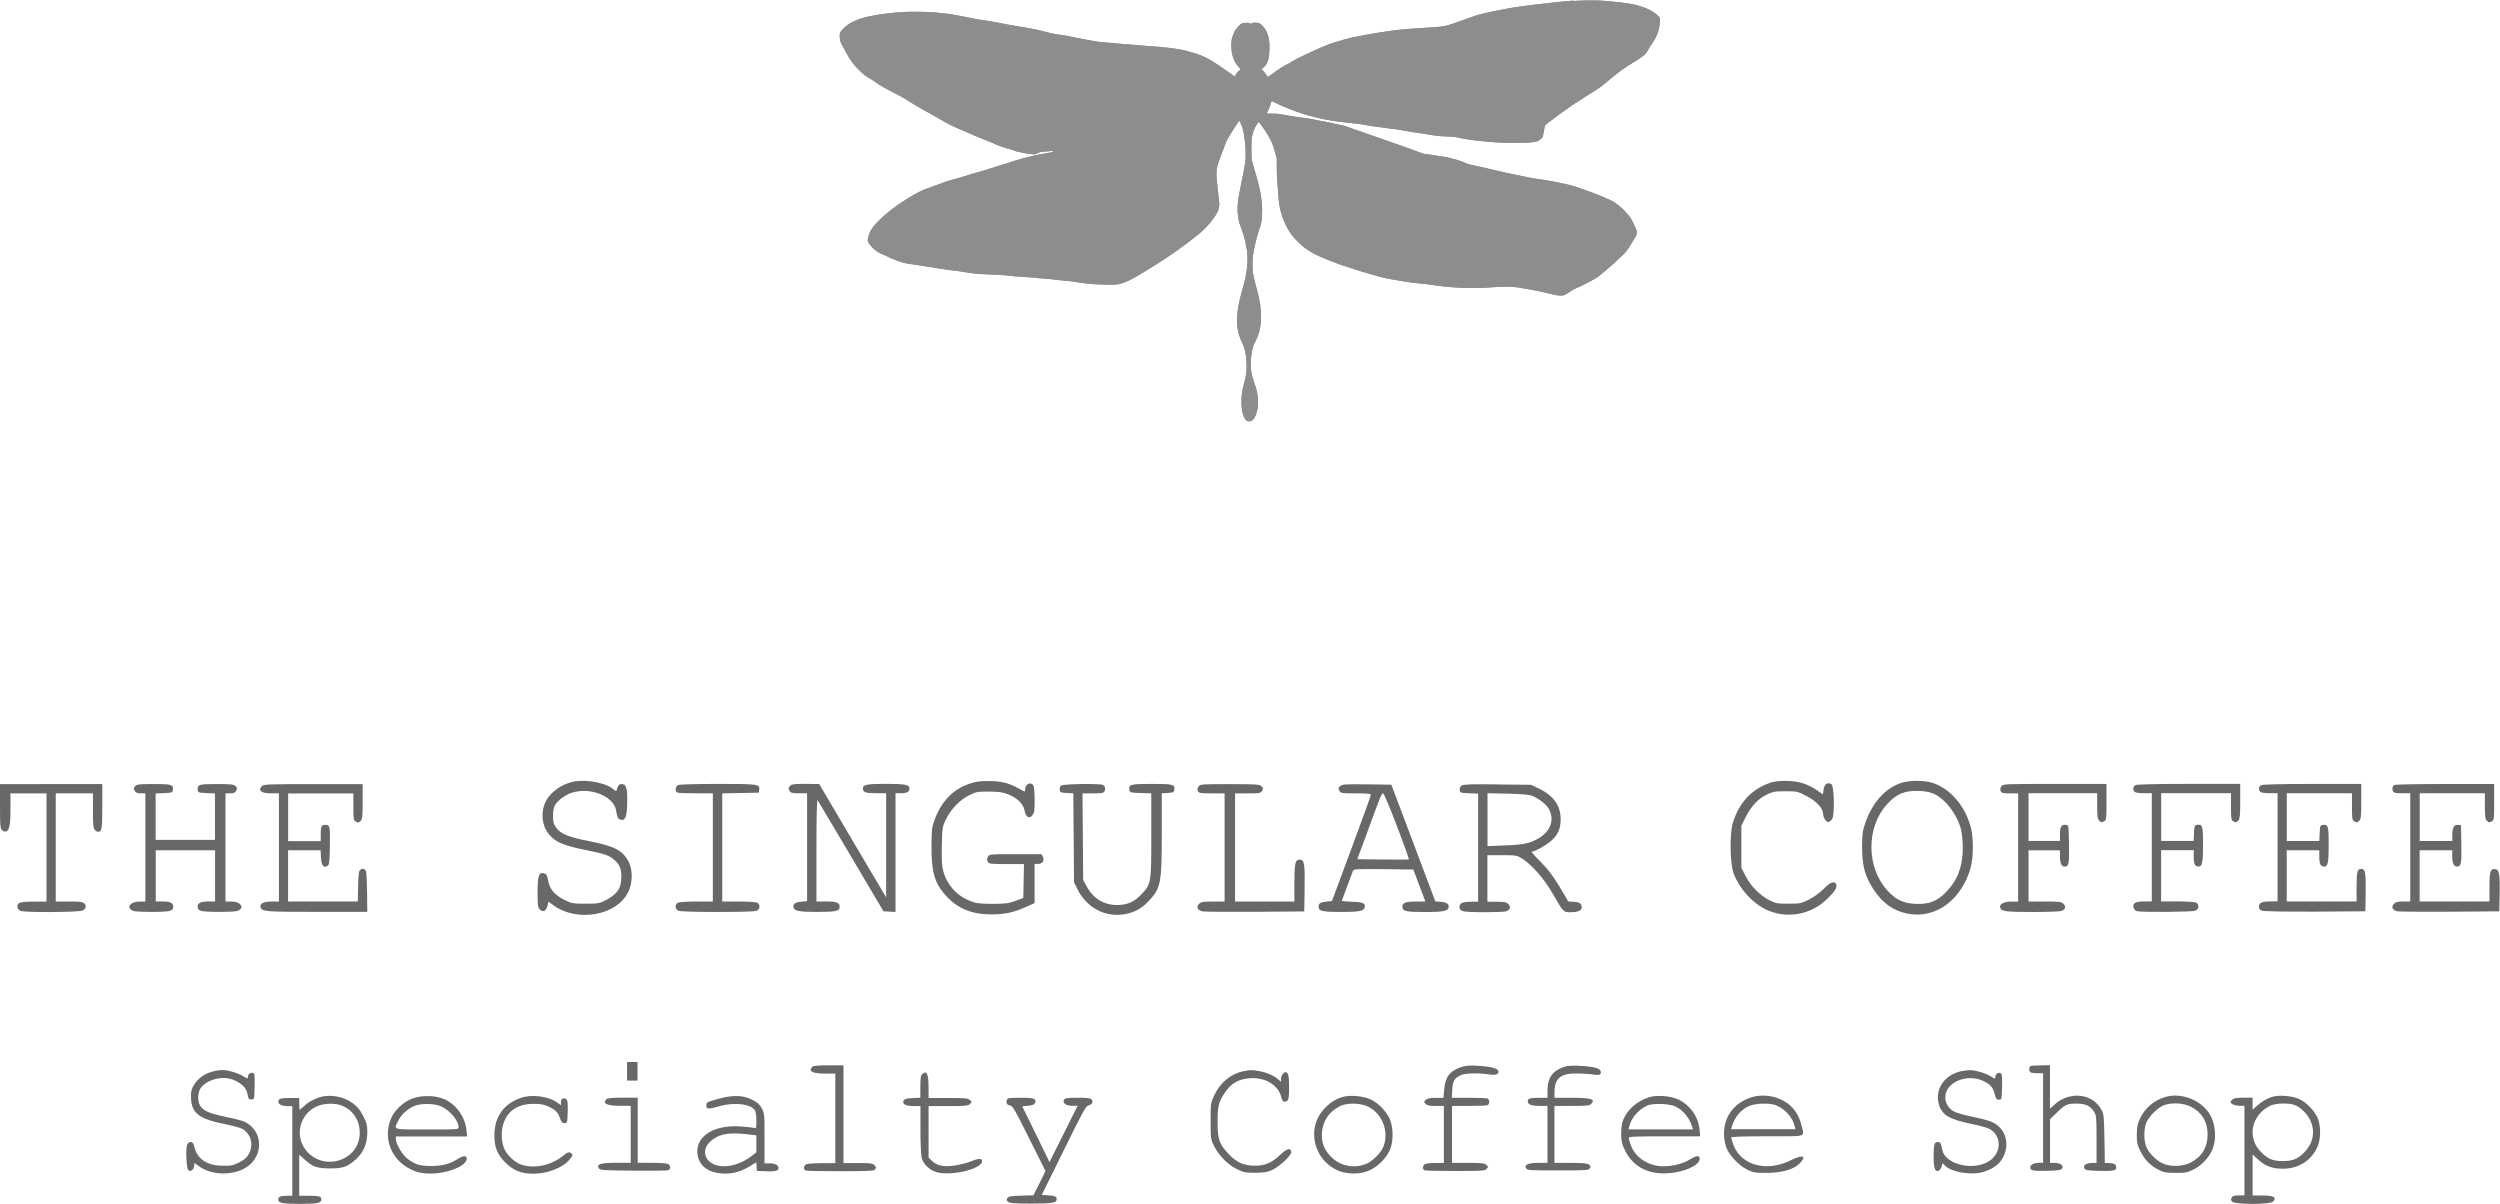 <?xml version="1.0" encoding="UTF-8"?> <svg xmlns="http://www.w3.org/2000/svg" xmlns:xlink="http://www.w3.org/1999/xlink" id="Capa_2" data-name="Capa 2" viewBox="0 0 425.2 204.81"><defs><style> .cls-1 { clip-path: url(#clippath); } .cls-2 { fill: #686868; } .cls-3 { fill: #8d8d8e; } </style><clipPath id="clippath"><path class="cls-3" d="M267.6,.1c-.46,.03-1.09,.08-1.73,.15-.65,.06-1.3,.13-1.81,.19-.52,.06-1.05,.13-1.5,.18-.45,.05-.82,.09-.98,.11-.17,.02-.44,.04-.75,.08-.31,.04-.64,.08-.93,.12-.29,.04-.63,.09-.94,.13-.32,.04-.6,.08-.79,.1-.18,.03-.42,.06-.65,.1-.23,.03-.46,.06-.62,.1-2.32,.43-3.56,.67-4.59,.93-1.03,.25-1.84,.53-3.28,1.05-1.79,.64-2.52,.93-3.4,1.1-.9,.17-1.94,.2-4.35,.35-1.23,.08-2.36,.17-3.48,.29-1.1,.13-2.19,.28-3.31,.47-.22,.04-.46,.08-.69,.11-.22,.04-.43,.08-.55,.1s-.35,.06-.61,.1c-.25,.04-.53,.1-.79,.15-.26,.05-.53,.11-.75,.15-.22,.04-.41,.07-.49,.08-.32,.04-1.18,.26-2.08,.51s-1.84,.53-2.33,.71c-.47,.18-1,.39-1.62,.66-.62,.27-1.32,.58-2.14,.97-.76,.36-1.27,.6-1.68,.81-.41,.22-.72,.39-1.07,.6-.13,.08-.32,.19-.52,.31-.2,.11-.43,.23-.61,.32-.3,.16-.69,.39-1.14,.7-.45,.31-.96,.66-1.48,1.06-.1,.07-.17,.12-.24,.15-.06,.03-.1,.04-.1,.03-.03-.09-.2-.34-.39-.58-.18-.24-.38-.48-.46-.53-.05-.04-.1-.08-.13-.11-.04-.03-.05-.05-.05-.06,0-.01,.03-.04,.07-.1,.06-.05,.12-.11,.2-.17,.37-.3,.62-.64,.79-1.12,.17-.48,.25-1.09,.27-1.94,.04-.96-.03-1.74-.22-2.39-.18-.65-.48-1.18-.9-1.62-.18-.2-.3-.31-.4-.38-.11-.07-.21-.11-.37-.16-.18-.05-.43-.07-.63-.06-.2,0-.35,.04-.37,.1,0,.02-.02,.03-.03,.03-.01,0-.03,0-.04,0-.01,0-.03,0-.06,0-.03,0-.06,.02-.09,.04-.04,.02-.08,.03-.12,.02-.04,0-.09-.03-.15-.08-.06-.05-.11-.08-.17-.09-.06-.01-.12,0-.2,0-.06,.01-.14,.03-.22,.03-.08,0-.17,.01-.24,0-.18,0-.32,.01-.49,.1-.16,.08-.32,.22-.54,.44-.22,.23-.38,.42-.51,.63-.14,.22-.25,.44-.37,.75-.14,.36-.24,.64-.29,.93-.05,.29-.07,.58-.07,.96,0,.78,.11,1.46,.32,2.08,.21,.62,.53,1.15,.95,1.62l.17,.19,.18,.19-.15,.11-.14,.11c-.08,.06-.18,.16-.27,.26-.09,.11-.18,.23-.25,.34-.06,.1-.11,.2-.17,.27-.04,.06-.07,.11-.08,.11s-.17-.11-.41-.29c-.25-.18-.6-.42-.97-.68-1.12-.79-1.95-1.35-2.64-1.76-.69-.41-1.24-.67-1.8-.88-.44-.16-1.07-.36-1.68-.54s-1.19-.33-1.56-.4c-.52-.1-1.38-.22-2.25-.32-.88-.1-1.78-.19-2.38-.22-.29-.02-.69-.04-1.09-.08-.41-.03-.82-.06-1.15-.09-.32-.03-.72-.06-1.11-.1-.38-.03-.76-.06-1.01-.08-.27-.02-.58-.04-.88-.06-.3-.03-.57-.06-.77-.08-.19-.02-.51-.05-.86-.08-.36-.03-.75-.06-1.1-.09-.67-.04-1.25-.1-1.86-.18-.62-.1-1.28-.22-2.12-.39-1.53-.31-2.47-.5-3.11-.62-.65-.12-1.02-.17-1.4-.2-.18-.02-.44-.06-.76-.13-.31-.07-.69-.16-1.1-.27-.78-.21-1.3-.34-1.81-.45-.51-.11-1.04-.2-1.81-.33-.32-.05-.72-.12-1.11-.18-.37-.06-.73-.12-.98-.17-.24-.04-.54-.09-.82-.14-.29-.05-.56-.1-.74-.15-.7-.14-1.42-.28-2.1-.39-.68-.12-1.32-.22-1.87-.29-.18-.02-.44-.06-.73-.12-.29-.06-.6-.12-.86-.17-.43-.1-1.02-.21-1.66-.33-.65-.12-1.34-.25-1.98-.36-.13-.02-.29-.04-.44-.06-.15,0-.29-.02-.37-.02s-.2,0-.32-.02c-.11-.01-.24-.02-.32-.04-.44-.08-1.04-.13-1.77-.17-.73-.04-1.58-.06-2.53-.06-.85,0-1.4,0-1.9,.03-.5,.02-.94,.05-1.57,.11-.98,.1-1.67,.17-2.29,.26-.61,.08-1.16,.18-1.85,.32-1.14,.22-2.08,.51-2.87,.88-.79,.37-1.41,.81-1.93,1.35-.23,.25-.36,.41-.44,.58-.07,.17-.08,.35-.08,.64,0,.31,.04,.57,.11,.83,.08,.27,.21,.53,.38,.83,.07,.12,.16,.27,.24,.42s.17,.3,.22,.41c.4,.77,.76,1.37,1.15,1.9,.38,.53,.8,.99,1.31,1.47,.37,.36,.58,.55,.81,.72,.22,.18,.47,.33,.92,.6,.2,.12,.43,.27,.62,.39,.2,.13,.38,.26,.48,.34,.25,.19,.66,.45,1.21,.76,.55,.31,1.23,.67,1.99,1.05,.43,.22,.84,.43,1.26,.67,.42,.24,.85,.5,1.32,.81,.38,.24,.85,.53,1.29,.79,.44,.26,.87,.5,1.19,.67,.31,.16,.75,.4,1.21,.67,.46,.25,.94,.53,1.32,.76,.6,.36,1.01,.6,1.43,.81,.43,.22,.87,.43,1.54,.72,.44,.18,.86,.37,1.21,.52,.35,.15,.61,.27,.71,.31,.1,.04,.25,.1,.41,.17,.17,.07,.34,.15,.51,.22,.15,.07,.44,.19,.78,.33,.34,.14,.72,.29,1.08,.44,.36,.14,.72,.29,1.04,.42,.31,.13,.55,.24,.67,.29,.26,.13,.78,.33,1.31,.51,.53,.18,1.07,.34,1.36,.41,.12,.03,.24,.06,.34,.1,.11,.03,.18,.06,.23,.08,.15,.1,.69,.23,1.32,.36,.62,.13,1.33,.24,1.82,.27,.23,.03,.35,.04,.46,.01,.11-.03,.21-.08,.4-.18,.21-.11,.35-.17,.66-.22,.31-.04,.8-.08,1.69-.15,.11,0,.22,.01,.28,.04,.06,.03,.07,.07,.01,.1-.01,.01-.18,.05-.45,.11-.27,.06-.64,.11-1.02,.18s-.8,.15-1.14,.22c-.34,.06-.62,.12-.74,.15-.13,.03-.34,.08-.58,.15-.24,.06-.51,.12-.74,.18-.24,.06-.54,.14-.83,.22-.29,.08-.58,.17-.79,.24-.2,.08-.53,.18-.9,.29-.36,.11-.76,.24-1.1,.34-.34,.1-.73,.22-1.09,.33-.36,.11-.69,.22-.88,.29-.43,.15-1.05,.34-1.64,.51-.6,.18-1.18,.34-1.52,.43-.13,.03-.31,.07-.5,.13-.18,.06-.37,.12-.5,.18-.15,.05-.43,.15-.79,.25-.35,.1-.76,.22-1.16,.33-.75,.2-1.22,.33-1.71,.49-.48,.16-.98,.35-1.8,.65-.27,.1-.6,.23-.92,.34-.31,.11-.6,.22-.79,.29-.41,.15-.88,.36-1.35,.6-.48,.24-.96,.5-1.39,.78-1.11,.7-1.78,1.13-2.34,1.53-.56,.39-1,.76-1.65,1.3-.95,.81-1.65,1.47-2.13,2.07-.48,.58-.77,1.11-.91,1.65-.12,.46-.18,.7-.15,.92,.04,.21,.15,.38,.4,.69,.3,.38,.63,.71,.98,.97,.35,.27,.72,.47,1.11,.62,.13,.05,.3,.12,.46,.19,.15,.07,.3,.14,.4,.19,.1,.06,.25,.13,.41,.2,.17,.07,.34,.14,.48,.2,.15,.05,.32,.12,.48,.18,.17,.06,.32,.12,.42,.17,.29,.11,.62,.22,.97,.31,.35,.09,.71,.16,1.05,.2,.44,.06,1.05,.15,1.74,.25,.69,.1,1.44,.22,2.15,.34,.34,.06,.69,.11,1.01,.17,.31,.04,.58,.09,.72,.11,.14,.02,.31,.04,.47,.07,.17,.02,.32,.05,.42,.07,.11,.01,.3,.04,.51,.06,.22,.03,.47,.06,.7,.08s.49,.06,.72,.09c.23,.03,.43,.06,.55,.09s.32,.05,.55,.09c.24,.04,.49,.07,.72,.11,.23,.03,.45,.06,.62,.08,.17,.03,.29,.04,.32,.06,.03,0,.31,.03,.74,.04,.41,.02,.98,.04,1.59,.07,.61,.03,1.22,.04,1.72,.08,.49,.02,.87,.05,1,.07,.57,.06,1.07,.11,1.59,.17,.53,.04,1.09,.08,1.79,.12,.3,.01,.61,.03,.88,.06,.27,.02,.49,.04,.6,.06,.11,.01,.34,.04,.64,.06,.29,.03,.64,.05,.97,.08,.33,.03,.72,.05,1.11,.09,.37,.04,.73,.07,.98,.11,.24,.03,.52,.06,.77,.09,.25,.03,.48,.04,.62,.06,.4,.03,.76,.06,1.16,.11,.41,.05,.89,.12,1.54,.23,.72,.11,1.38,.2,2.1,.25,.73,.06,1.53,.08,2.51,.1,.58,0,.97,.01,1.25,0s.47-.04,.66-.07c.69-.14,1.34-.37,2.32-.88,.98-.51,2.29-1.32,4.31-2.59,1.4-.9,2.5-1.63,3.57-2.39,1.07-.76,2.12-1.56,3.4-2.58,.49-.39,.97-.84,1.42-1.32,.46-.49,.9-1.01,1.28-1.55,.32-.44,.54-.83,.69-1.19,.14-.37,.21-.71,.22-1.07,0-.11-.03-.44-.08-.88-.04-.45-.11-1.02-.17-1.59-.08-.67-.15-1.25-.19-1.7-.04-.46-.06-.8-.06-.98,0-.49,.05-.93,.19-1.46,.13-.52,.35-1.14,.69-1.99,.11-.27,.22-.55,.32-.81,.09-.25,.17-.46,.2-.57,.04-.11,.1-.26,.16-.41,.06-.16,.12-.32,.18-.44,.13-.27,.64-1.12,1.14-1.91,.5-.78,.97-1.49,1.02-1.49,.03,0,.13,.21,.25,.48,.12,.27,.25,.62,.33,.89,.14,.48,.27,1.18,.35,1.94,.1,.77,.15,1.6,.15,2.34,0,.64-.01,1.01-.09,1.55-.07,.53-.21,1.23-.47,2.52-.3,1.47-.49,2.41-.6,3.09-.12,.67-.17,1.06-.19,1.45-.05,.71-.03,1.39,.06,2.01,.08,.64,.23,1.23,.45,1.78,.21,.53,.38,1.03,.53,1.53,.15,.5,.27,1.01,.37,1.57,.13,.65,.2,1.19,.24,1.7,.03,.51,.02,1-.03,1.57-.06,.8-.13,1.41-.27,2.1-.14,.68-.34,1.44-.65,2.5-.54,1.87-.81,3.44-.83,4.82-.01,1.38,.25,2.56,.78,3.67,.29,.62,.49,1.18,.62,1.77,.13,.59,.2,1.22,.23,2,.02,.66,0,1.14-.04,1.6-.06,.46-.15,.9-.32,1.51-.16,.57-.27,1.06-.36,1.54-.08,.48-.13,.94-.15,1.44-.04,1.04,.07,1.99,.3,2.68,.23,.68,.57,1.1,.96,1.1,.31,0,.59-.15,.82-.46,.24-.31,.43-.78,.58-1.4,.06-.24,.1-.41,.12-.6,.03-.2,.03-.42,.03-.76,0-.6-.03-1.09-.13-1.61-.1-.53-.25-1.08-.51-1.8-.25-.75-.43-1.36-.51-1.96-.08-.6-.1-1.19-.05-1.91,.04-.7,.12-1.26,.24-1.76,.12-.49,.28-.92,.51-1.35,.6-1.12,.93-2.43,.97-3.9,.04-1.48-.18-3.13-.7-4.93-.17-.6-.32-1.21-.45-1.73-.12-.53-.21-.97-.25-1.27-.02-.16-.03-.37-.04-.64,0-.27,0-.59,0-.95,.01-.48,.02-.8,.05-1.08,.03-.28,.08-.53,.15-.91,.14-.7,.3-1.39,.45-1.99,.15-.6,.29-1.11,.41-1.45,.21-.58,.33-.93,.4-1.29,.08-.36,.11-.72,.14-1.3,.07-1.14,.02-2.22-.2-3.48-.2-1.25-.57-2.68-1.13-4.48-.09-.31-.19-.64-.26-.92-.07-.27-.13-.51-.15-.63-.02-.13-.04-.38-.05-.71-.01-.33-.02-.74-.01-1.18,0-.64,0-1.02,.02-1.31,.02-.29,.04-.48,.1-.75,.07-.37,.16-.69,.28-1,.11-.31,.26-.58,.43-.85,.2-.32,.31-.48,.37-.55s.09-.05,.11,.01c.02,.03,.08,.11,.17,.23,.09,.12,.2,.27,.32,.43,.41,.55,.79,1.13,1.11,1.69,.33,.56,.58,1.09,.75,1.56,.06,.15,.13,.37,.2,.62,.08,.25,.15,.52,.22,.76l.12,.43,.12,.43v1.75c0,.48,.02,.97,.03,1.36,.01,.39,.03,.71,.05,.82,.01,.12,.04,.39,.06,.72,.03,.33,.06,.73,.08,1.11,.07,1.16,.18,2.06,.37,2.9,.18,.84,.47,1.61,.88,2.53,.29,.64,.6,1.18,.99,1.71,.39,.53,.86,1.04,1.47,1.61,.58,.55,1.23,1.02,2.01,1.48,.78,.44,1.72,.86,2.89,1.32,1.12,.44,1.74,.68,2.1,.81,.36,.13,.46,.17,.51,.17,.03,0,.2,.04,.44,.12,.25,.08,.57,.18,.9,.3,.61,.21,1.74,.56,2.85,.88,1.11,.32,2.19,.63,2.7,.74,.58,.13,1.72,.33,2.82,.51,1.1,.18,2.16,.34,2.61,.37,.53,.04,1.09,.1,1.65,.17,.55,.07,1.1,.14,1.62,.22,.93,.14,1.78,.24,2.68,.3,.91,.07,1.89,.11,3.08,.13,.7,.01,1.23,.01,1.67,0,.45,0,.83-.03,1.25-.06,.3-.03,.75-.05,1.23-.08,.48-.02,.99-.04,1.42-.05,.81-.02,1.33-.02,1.83,.01,.5,.03,.96,.1,1.66,.23,.13,.03,.32,.06,.52,.09,.21,.04,.43,.07,.62,.11,.49,.08,.99,.17,1.5,.28,.52,.11,1.06,.24,1.63,.37,.75,.18,1.16,.29,1.46,.34,.3,.05,.48,.06,.74,.05,.25,0,.38-.01,.5-.04,.13-.03,.25-.1,.47-.24,.13-.08,.27-.16,.39-.24,.12-.08,.22-.15,.28-.18,.12-.11,.27-.2,.46-.31,.2-.11,.44-.22,.74-.34,.34-.14,1.04-.49,1.72-.84,.68-.36,1.33-.71,1.55-.86,.55-.38,1.62-1.28,2.64-2.19s1.98-1.82,2.33-2.24c.16-.19,.29-.37,.51-.71,.22-.34,.51-.82,.98-1.6,.2-.32,.31-.54,.33-.76,.04-.22,0-.43-.11-.73-.1-.26-.28-.67-.47-1.06-.2-.39-.4-.76-.53-.94-.17-.24-.46-.59-.77-.93-.31-.33-.63-.64-.84-.81-.56-.46-.89-.71-1.18-.9-.29-.19-.54-.3-.93-.46-.13-.05-.31-.13-.47-.2-.17-.08-.33-.16-.46-.22-.22-.12-1.26-.51-2.36-.91-1.11-.4-2.27-.81-2.77-.95-.67-.19-1.8-.44-2.92-.66s-2.23-.41-2.87-.48c-.23-.03-.54-.08-.86-.13-.32-.05-.65-.11-.9-.17-.25-.06-.57-.13-.89-.19-.3-.06-.62-.11-.83-.16-.43-.08-1.3-.26-2.26-.47-.94-.22-1.96-.46-2.69-.63-.25-.06-.57-.15-.89-.22-.32-.07-.65-.14-.89-.18-.65-.13-1.14-.24-1.51-.34-.37-.1-.6-.18-.75-.26-.34-.18-1.05-.43-1.8-.64-.75-.21-1.55-.39-2.1-.46-.2-.02-.48-.06-.76-.1-.27-.04-.55-.08-.77-.13-.22-.03-.46-.07-.69-.1s-.43-.06-.55-.07c-.19-.02-.34-.04-.54-.1s-.43-.15-.78-.28c-.24-.1-.68-.26-1.21-.45-.53-.19-1.14-.41-1.71-.61-.57-.19-1.22-.42-1.82-.63-.59-.21-1.12-.4-1.46-.52-.34-.11-.74-.25-1.13-.39-.39-.13-.75-.26-1-.35-.25-.08-.51-.17-.72-.25-.22-.08-.37-.14-.44-.17-.06-.03-.2-.08-.37-.13-.17-.06-.37-.12-.56-.18-.19-.06-.43-.13-.65-.21-.22-.08-.44-.16-.6-.23-.18-.08-.39-.15-.64-.22-.24-.08-.51-.15-.81-.21-.25-.05-.57-.12-.89-.19-.31-.08-.63-.15-.87-.2-.24-.05-.52-.11-.79-.17s-.53-.1-.71-.13c-.17-.02-.41-.07-.65-.11-.24-.04-.48-.1-.67-.14s-.44-.1-.67-.14c-.24-.04-.48-.08-.66-.09-.18-.02-.46-.05-.77-.1-.31-.04-.64-.09-.93-.14-.29-.04-.6-.1-.86-.14s-.48-.08-.6-.09c-.11-.01-.28-.04-.46-.08-.19-.03-.39-.07-.56-.1-.22-.04-.45-.08-.71-.1-.27-.03-.56-.04-.9-.04h-.48s-.49-.03-.49-.03l.13-.28,.13-.27c.07-.16,.15-.34,.22-.53,.08-.18,.13-.37,.17-.5,.03-.13,.08-.25,.1-.34,.03-.09,.05-.15,.06-.16,0-.01,.09,.01,.2,.06,.11,.05,.27,.12,.43,.2,1.87,.9,3.75,1.62,5.68,2.17,1.93,.55,3.91,.93,5.97,1.14,1.14,.12,1.96,.21,2.6,.3,.64,.08,1.08,.16,1.47,.24,.18,.04,.45,.09,.72,.13,.27,.04,.56,.08,.79,.1,.23,.03,.53,.06,.82,.1,.29,.04,.57,.08,.78,.11,.2,.03,.47,.06,.72,.1,.25,.03,.5,.06,.68,.08,.18,.01,.46,.06,.78,.11,.31,.05,.65,.11,.95,.17,.3,.06,.67,.13,1.05,.19,.37,.06,.74,.12,1,.15,.27,.03,.62,.08,.97,.13,.35,.06,.7,.11,.97,.16,.71,.13,1.28,.22,1.82,.27s1.02,.08,1.57,.09c.42,.01,.7,.03,.95,.04,.25,.03,.46,.06,.74,.13,.76,.17,1.44,.29,2.23,.4,.79,.11,1.7,.22,2.92,.32,1.73,.16,3.6,.23,5.14,.21,1.54-.01,2.77-.11,3.26-.29,.13-.05,.31-.16,.48-.29,.17-.13,.32-.27,.39-.37,.03-.04,.07-.17,.11-.34,.04-.18,.09-.41,.13-.69,.04-.24,.08-.48,.12-.67,.04-.18,.08-.31,.1-.35,.03-.06,.7-.58,1.45-1.14,.74-.57,1.58-1.18,1.92-1.4,.11-.08,.25-.18,.4-.27,.13-.11,.28-.21,.38-.29,.1-.09,.27-.2,.46-.33,.19-.12,.39-.26,.57-.37,.18-.11,.42-.26,.66-.42,.24-.15,.48-.31,.67-.43,.18-.13,.45-.29,.73-.47,.28-.18,.57-.36,.81-.5,.54-.33,.88-.55,1.18-.77,.32-.22,.61-.46,1.06-.83,1.21-1.02,1.99-1.65,2.68-2.15,.69-.5,1.29-.88,2.17-1.41,.72-.43,1.24-.78,1.63-1.12,.38-.34,.62-.66,.78-1.01,.03-.07,.11-.22,.22-.39s.24-.36,.37-.55c.44-.64,.76-1.2,.98-1.8,.22-.59,.34-1.22,.39-1.97,.03-.32,.04-.49,0-.62-.05-.14-.15-.25-.36-.44-.41-.38-.9-.71-1.51-1.01-.59-.29-1.29-.54-2.08-.76-.48-.13-.96-.22-1.71-.32-.75-.11-1.77-.22-3.32-.37-.73-.07-1.66-.11-2.68-.11-1.01,0-2.09,.03-3.1,.1"></path></clipPath></defs><g id="Capa_1-2" data-name="Capa 1"><path class="cls-2" d="M104.1,134.21l.34,.23,.34,.23,.1-.31,.1-.31c.08-.23,.16-.39,.26-.48,.1-.09,.24-.13,.43-.13,.41,0,.66,.17,.8,.66,.15,.49,.18,1.29,.15,2.55-.03,1.21-.1,1.96-.27,2.38-.17,.42-.43,.5-.84,.37-.22-.07-.34-.15-.45-.37-.1-.22-.17-.57-.28-1.2-.2-1.21-1.29-2.2-2.72-2.78s-3.21-.72-4.79-.23c-.59,.19-1.22,.54-1.76,.95s-1,.9-1.22,1.34c-.17,.33-.27,.98-.29,1.62-.01,.64,.05,1.28,.22,1.59,.37,.73,.86,1.24,1.76,1.67,.9,.43,2.19,.77,4.2,1.16,2.17,.43,3.62,.83,4.63,1.37,1.02,.55,1.61,1.23,2.1,2.23,.34,.7,.49,1.58,.48,2.47-.02,.9-.21,1.8-.58,2.55-.96,1.97-3.11,3.25-5.53,3.68-2.42,.43-5.09,0-7.09-1.44l-.48-.34-.47-.34-.07,.34-.07,.35c-.09,.45-.27,.76-.5,.88-.23,.12-.5,.06-.77-.21-.17-.17-.27-.34-.33-.74-.06-.41-.07-1.05-.07-2.19,0-1.42,.05-2.26,.2-2.72,.15-.46,.41-.54,.83-.43,.22,.06,.36,.13,.45,.31,.1,.19,.18,.48,.28,.97,.15,.75,.41,1.36,.86,1.87,.44,.52,1.05,.95,1.89,1.37,.63,.32,.99,.48,1.46,.56,.47,.09,1.05,.09,2.14,.09s1.65-.01,2.1-.09c.45-.08,.76-.21,1.27-.47,1.02-.52,1.71-1.05,2.15-1.71,.44-.65,.62-1.41,.62-2.39,0-.66-.06-1.16-.24-1.6-.17-.43-.45-.8-.88-1.21-.41-.38-.84-.66-1.56-.92-.72-.26-1.74-.49-3.31-.8-1.79-.37-3-.67-3.91-1.02-.9-.34-1.5-.73-2.05-1.28-.73-.7-1.2-1.63-1.38-2.64-.17-1.01-.06-2.09,.35-3.1,.3-.7,.87-1.41,1.6-2s1.61-1.08,2.53-1.36c1.05-.34,2.44-.38,3.78-.2,1.34,.18,2.64,.59,3.5,1.18m60.71-.79c-1.44,.5-2.65,1.26-3.63,2.3-.98,1.04-1.75,2.35-2.31,3.95-.2,.55-.31,.98-.37,1.6s-.08,1.43-.08,2.75c-.01,2.19,.12,3.76,.5,5.04,.38,1.28,1,2.28,1.97,3.35,1,1.09,2.11,1.88,3.39,2.4,1.28,.52,2.72,.76,4.41,.75,1.11,0,2.04-.09,2.96-.29,.93-.2,1.83-.52,2.89-1l.68-.31,.68-.31v-6.67h.58c.38,0,.67-.12,.82-.31,.15-.19,.17-.47,.03-.78l-.12-.24-.12-.25h-4.43c-2.13,0-3.24,0-3.85,.06-.61,.05-.72,.15-.82,.34-.08,.14-.12,.27-.12,.4s.03,.26,.12,.4c.1,.19,.2,.29,.63,.34s1.17,.06,2.56,.06h2.97l-.03,1.46-.03,1.46-.03,1.45-.03,1.46-.69,.26-.69,.26c-.62,.22-1.04,.34-1.59,.41-.55,.07-1.23,.09-2.37,.09-1.1-.01-1.78-.03-2.31-.1-.54-.06-.91-.18-1.41-.38-1.14-.44-2.12-1.12-2.89-1.97-.78-.85-1.36-1.89-1.69-3.05-.13-.45-.21-.91-.25-1.56-.04-.66-.04-1.52-.01-2.79,.03-1.55,.05-2.36,.14-2.94,.09-.58,.24-.93,.54-1.55,.43-.9,1.02-1.75,1.71-2.48,.69-.72,1.47-1.32,2.28-1.72,.63-.31,.99-.47,1.44-.55,.45-.09,.99-.09,1.97-.08,.84,0,1.41,.03,1.89,.09,.48,.07,.87,.19,1.33,.36,.78,.31,1.44,.73,1.93,1.2,.48,.48,.79,1.01,.88,1.55,.09,.55,.29,.93,.53,1.08,.24,.15,.52,.08,.79-.24,.15-.18,.24-.38,.29-.76,.05-.37,.06-.91,.06-1.76,0-.56-.02-1.12-.06-1.57-.03-.45-.09-.78-.13-.88-.2-.37-.55-.45-.84-.33-.3,.12-.54,.44-.54,.88,0,.13-.01,.24-.03,.32-.02,.08-.04,.13-.07,.13s-.17-.06-.38-.17c-.2-.1-.48-.24-.77-.41-.79-.44-1.53-.75-2.33-.94-.8-.19-1.68-.27-2.74-.27-.74,0-1.29,.03-1.78,.1-.49,.08-.92,.19-1.43,.37m136.06-.12c-1.51,.52-2.8,1.36-3.84,2.48-1.03,1.12-1.82,2.53-2.32,4.19-.28,.91-.4,2.63-.38,4.32,.02,1.69,.19,3.37,.48,4.19,.5,1.4,1.39,2.78,2.46,3.92,1.08,1.15,2.35,2.07,3.63,2.57,1.68,.65,3.45,.79,5.15,.45,1.7-.34,3.31-1.16,4.63-2.43,.7-.68,1.16-1.18,1.4-1.57,.24-.4,.28-.68,.14-.93-.16-.3-.4-.39-.75-.26-.34,.13-.8,.49-1.39,1.08-.36,.36-.77,.71-1.21,1.02s-.88,.59-1.3,.8c-.65,.31-1.01,.48-1.47,.58-.45,.09-.99,.1-1.97,.1s-1.5-.01-1.94-.09c-.44-.08-.77-.23-1.32-.5-.8-.41-1.61-1.03-2.33-1.76s-1.33-1.57-1.75-2.42l-.34-.68-.34-.68v-7.13l.38-.75,.37-.75c.47-.94,1.01-1.75,1.63-2.4,.62-.66,1.3-1.16,2.03-1.5,.49-.24,.83-.37,1.28-.45,.44-.08,.97-.09,1.85-.09,.98,0,1.49,0,1.95,.1,.46,.1,.86,.3,1.61,.69,.85,.44,1.56,.96,2.06,1.49,.5,.54,.79,1.08,.79,1.55,0,.31,.12,.66,.3,.93,.17,.28,.4,.48,.59,.48,.08,0,.19-.06,.3-.15,.11-.09,.23-.2,.31-.33,.22-.34,.3-1.73,.27-3.08-.02-1.34-.16-2.64-.39-2.78-.35-.22-.65-.24-.87-.08-.23,.16-.38,.49-.45,1.01l-.05,.4-.05,.41-.55-.38-.55-.38c-.31-.22-.73-.46-1.16-.67-.43-.21-.87-.39-1.22-.5-.81-.26-1.88-.39-2.92-.4-1.04-.01-2.06,.11-2.75,.36m27.86,.02c1.5,.52,2.86,1.5,3.96,2.79,1.11,1.3,1.96,2.93,2.45,4.76,.23,.84,.34,2.08,.34,3.34s-.12,2.51-.34,3.37c-.73,2.77-2.24,4.98-4.16,6.38-1.92,1.39-4.25,1.97-6.65,1.46-1.22-.26-2.26-.7-3.2-1.39-.94-.68-1.77-1.6-2.56-2.81-.7-1.08-1.17-2.07-1.47-3.18-.29-1.11-.41-2.35-.41-3.92,0-1.14,.03-1.82,.1-2.4,.08-.57,.21-1.03,.45-1.72,.58-1.68,1.4-3.11,2.4-4.24,1-1.13,2.19-1.95,3.53-2.43,.72-.26,1.74-.38,2.77-.39,1.02,0,2.04,.12,2.78,.37m-2.33,1.26c-1.22-.05-2.19,.08-3.06,.44-.87,.37-1.63,.96-2.42,1.85-1.8,2-2.7,4.69-2.68,7.38,0,2.69,.91,5.37,2.72,7.35,.72,.79,1.4,1.33,2.15,1.69,.75,.36,1.57,.53,2.6,.58,1.15,.05,2.06-.05,2.87-.36,.81-.3,1.52-.8,2.28-1.57,1.02-1.03,1.76-2.15,2.25-3.42,.48-1.27,.72-2.69,.72-4.31,0-.54-.04-1.14-.09-1.69s-.13-1.05-.21-1.38c-.33-1.28-.98-2.55-1.79-3.62-.81-1.08-1.78-1.94-2.75-2.41-.36-.17-.72-.29-1.12-.37-.41-.08-.88-.13-1.45-.16M0,137.08c0,1.61,.01,2.56,.05,3.14,.05,.58,.13,.8,.26,.94,.09,.09,.21,.16,.33,.22,.12,.05,.23,.06,.31,.05,.31-.06,.52-.3,.65-.88,.13-.58,.18-1.49,.18-2.9v-2.71H7.91v18.4h-2.1c-.57,0-1.14,.02-1.58,.06-.45,.04-.78,.09-.89,.14-.29,.16-.41,.44-.38,.72,.03,.27,.21,.54,.52,.66,.38,.15,2.88,.22,5.34,.2s4.91-.1,5.22-.26c.3-.15,.48-.34,.52-.55,.05-.22-.02-.44-.23-.66-.13-.13-.32-.21-.71-.26-.39-.05-.97-.06-1.88-.06h-2.26v-18.4h6.33v2.95c0,1.22,.01,1.97,.06,2.45,.05,.48,.13,.69,.26,.82,.08,.09,.19,.17,.29,.23,.1,.05,.2,.09,.27,.09,.32,0,.49-.12,.59-.71,.1-.6,.12-1.67,.12-3.58v-3.82H0v3.74Zm23.07-3.42c-.19,.18-.29,.28-.3,.4-.02,.12,.05,.25,.17,.49,.08,.14,.19,.23,.34,.29,.15,.06,.36,.09,.65,.09h.79v18.4h-.97c-.82,0-1.41,.27-1.64,.61-.23,.34-.08,.74,.57,.99,.32,.12,1.73,.17,3.14,.17s2.82-.06,3.13-.2c.18-.06,.31-.15,.4-.26,.08-.1,.12-.24,.12-.41,0-.33-.13-.55-.43-.7-.3-.15-.76-.21-1.44-.21h-1.11v-8.71h10.09v8.71h-1.11c-.68,0-1.14,.06-1.43,.21-.3,.15-.43,.37-.43,.7,0,.17,.03,.3,.12,.41,.08,.11,.21,.2,.39,.26,.31,.13,1.72,.2,3.14,.2s2.82-.06,3.13-.17c.65-.25,.8-.65,.57-.99-.22-.34-.82-.61-1.64-.61h-.97v-18.4h.79c.29,0,.49-.02,.65-.09,.16-.06,.26-.15,.34-.29,.13-.24,.19-.38,.18-.49-.02-.12-.11-.22-.3-.4-.13-.13-.34-.2-.8-.25-.46-.05-1.18-.06-2.32-.06-1.53,0-2.37,.02-2.82,.16-.45,.15-.5,.4-.43,.87,.03,.2,.07,.32,.27,.39,.2,.07,.56,.09,1.23,.12l.71,.03,.71,.03v7.89h-10.09v-7.89l.72-.03,.72-.03c.66-.03,1.02-.05,1.22-.12,.2-.07,.24-.19,.27-.39,.07-.47,.02-.72-.43-.87-.45-.14-1.3-.16-2.82-.16-1.15,0-1.87,.02-2.33,.06-.47,.05-.67,.12-.8,.25m21.57,0c-.4,.39-.44,.7-.18,.93,.26,.22,.83,.34,1.68,.34h1.35v18.4h-1.27c-.67,0-1.16,.08-1.48,.24-.31,.16-.44,.4-.38,.7,.08,.38,.26,.59,1.53,.7,1.28,.11,3.64,.12,8.08,.12h8.55l-.02-1.74-.02-1.74c-.03-1.54-.06-2.42-.11-2.94-.05-.52-.14-.68-.29-.78-.13-.08-.24-.12-.36-.12s-.22,.04-.34,.12c-.15,.1-.24,.25-.3,.65s-.09,1.06-.12,2.18l-.03,1.3-.03,1.3h-11.85v-8.71h5.53l.03,.61,.03,.61c.03,.68,.14,1.15,.33,1.39,.18,.24,.44,.26,.78,.06,.15-.1,.23-.26,.29-.7,.06-.45,.08-1.19,.11-2.46,.03-1.8,.04-2.76-.06-3.27-.1-.51-.3-.56-.68-.56-.34,0-.55,.06-.66,.31-.12,.24-.15,.67-.15,1.39v1.07h-5.54v-8.11h11.09v2.28c0,1.02,0,1.58,.06,1.93,.05,.34,.15,.45,.31,.55,.25,.13,.38,.19,.5,.17,.12-.01,.22-.11,.39-.3,.13-.13,.21-.34,.26-.82,.05-.48,.06-1.23,.06-2.45v-2.95h-8.39c-3.69,0-5.8,.01-7.02,.05-1.22,.05-1.55,.13-1.69,.26m70.68-.1c-.22,.13-.33,.4-.34,.66-.01,.26,.09,.51,.3,.58,.09,.03,.49,.06,1.07,.09,.57,.02,1.32,.03,2.1,.03h2.85v18.4h-2.79c-.76,0-1.5,.02-2.07,.06-.57,.04-.98,.09-1.09,.14-.29,.16-.41,.44-.38,.72,.02,.27,.2,.54,.52,.66,.14,.06,.92,.11,2.1,.15,1.18,.03,2.77,.05,4.51,.05s3.32-.02,4.51-.05c1.18-.03,1.97-.08,2.1-.15,.32-.12,.49-.38,.52-.66,.03-.28-.09-.56-.38-.72-.1-.05-.52-.1-1.09-.14-.57-.03-1.31-.06-2.07-.06h-2.79v-18.39l1.57-.03,1.56-.03,1.55-.03,1.55-.03,.03-.24,.03-.24c.07-.48,.04-.73-.87-.87-.92-.13-2.72-.14-6.19-.14-2.01,0-3.66,.02-4.83,.06-1.17,.03-1.86,.09-1.96,.16m19.15,.1c-.19,.18-.29,.28-.3,.4-.02,.12,.05,.25,.17,.49,.09,.16,.2,.26,.43,.31,.23,.05,.58,.07,1.15,.07h1.39v18.34l-.5,.05-.51,.05c-.51,.05-.86,.15-1.07,.31-.21,.15-.29,.37-.23,.65,.05,.3,.29,.5,.89,.62s1.56,.16,3.04,.16c1.64,0,2.62-.03,3.19-.16,.57-.13,.73-.34,.73-.71s-.13-.58-.49-.72c-.36-.14-.95-.19-1.86-.19h-1.6v-8.77c0-2.77,.02-4.93,.05-6.38,.04-1.44,.09-2.17,.15-2.07,.05,.08,.72,1.19,1.75,2.93,1.03,1.74,2.43,4.1,3.95,6.66l2.75,4.65,2.75,4.65,.51,.03,.51,.03,.52,.03,.51,.03v-20.2h.95c.51,0,.86-.06,1.09-.19,.23-.13,.33-.34,.33-.64s-.17-.49-.76-.61c-.58-.11-1.57-.15-3.2-.15s-2.62,.03-3.2,.15c-.58,.11-.75,.3-.75,.61,0,.34,.1,.55,.43,.67,.33,.12,.89,.16,1.78,.16h1.74v17.71l-1.12-1.88-1.12-1.88c-.61-1.04-1.55-2.64-2.59-4.39-1.03-1.75-2.14-3.63-3.09-5.25l-1.74-2.94-1.73-2.94h-1.16s-1.16-.02-1.16-.02c-.92,0-1.51,.02-1.9,.06-.4,.05-.59,.12-.7,.25m46.11-.06c-.11,.08-.2,.19-.24,.33-.05,.13-.06,.28-.04,.43,.03,.22,.07,.34,.23,.41,.16,.08,.45,.1,.96,.13l.56,.03,.56,.03,.03,3.78,.03,3.78,.03,3.78,.03,3.78,.28,.56,.27,.56c.79,1.61,1.98,2.84,3.39,3.59,1.41,.75,3.05,1.02,4.73,.72,.83-.16,1.54-.4,2.18-.75,.65-.36,1.24-.83,1.83-1.46,1.05-1.11,1.61-1.86,1.91-3.41,.3-1.55,.34-3.92,.34-8.26v-6.67l.52-.03,.52-.03c.45-.03,.71-.06,.86-.13,.15-.08,.2-.19,.23-.38,.07-.48,.03-.73-.48-.87-.51-.14-1.5-.16-3.34-.16s-2.83,.02-3.34,.16c-.51,.14-.55,.4-.48,.87,.03,.22,.07,.33,.32,.4,.25,.07,.71,.09,1.58,.12l.91,.03,.91,.03v7.09c0,4.03,0,6.1-.2,7.37-.2,1.26-.58,1.73-1.34,2.57-.62,.69-1.25,1.18-1.94,1.5-.69,.31-1.46,.46-2.36,.46-1.15-.01-2.17-.3-3.04-.84-.87-.55-1.6-1.36-2.16-2.43l-.27-.49-.27-.49-.03-3.69-.03-3.69-.03-3.68-.03-3.68h1.78c.76,0,1.21-.02,1.5-.07,.28-.05,.4-.14,.47-.29,.1-.19,.12-.4,.08-.59-.04-.19-.15-.37-.32-.48-.21-.14-1.89-.18-3.57-.16-1.68,.02-3.35,.12-3.55,.26m23.35,.18c-.11,.15-.17,.27-.19,.4-.01,.13,.02,.25,.09,.39,.09,.16,.2,.24,.53,.3,.33,.05,.87,.06,1.82,.06h2.18v18.4h-1.98c-.86,0-1.37,.01-1.71,.07-.34,.06-.5,.16-.66,.33-.27,.26-.33,.55-.21,.78,.12,.24,.41,.43,.86,.5,.17,.03,1.26,.05,2.88,.06,1.62,0,3.77,0,6.06,0l4.16-.03,4.15-.03,.03-1.94,.03-1.94c.03-2.14,.02-3.38-.1-4.07-.12-.7-.35-.86-.75-.86-.37,0-.6,.16-.73,.75-.13,.59-.16,1.61-.16,3.33v3.05h-10.09v-18.4h2.18c.97,0,1.51-.01,1.84-.06s.44-.15,.54-.31c.13-.24,.19-.38,.17-.49-.01-.12-.1-.22-.3-.4-.13-.13-.38-.22-1.15-.26-.76-.04-2.03-.05-4.17-.05-2.46,0-3.72,0-4.4,.05-.68,.06-.78,.16-.93,.38m28.63-.4l2.08,.03,2.09,.03,1.87,4.95,1.87,4.96,1.87,4.97,1.87,4.97,.49,.04,.49,.03c.49,.05,.84,.15,1.05,.31,.21,.15,.29,.37,.23,.65-.05,.3-.29,.5-.89,.62-.6,.12-1.56,.16-3.05,.16-1.64,0-2.62-.03-3.19-.16-.57-.13-.73-.34-.73-.71s.13-.58,.49-.72c.36-.14,.94-.19,1.84-.19h1.58l-.51-1.37-.52-1.36-.51-1.36-.51-1.36-2.54-.03-2.53-.03c-2.34-.02-3.61-.02-4.31,.01-.69,.04-.82,.13-.89,.29-.17,.44-.64,1.7-1.07,2.85-.43,1.15-.82,2.2-.82,2.23,0,.02,.2,.05,.52,.08,.33,.03,.77,.06,1.26,.08,.92,.03,1.48,.1,1.8,.24,.31,.15,.38,.37,.31,.72-.05,.3-.29,.5-.89,.62s-1.56,.16-3.04,.16c-1.63,0-2.61-.03-3.18-.16-.57-.13-.73-.34-.73-.71,0-.31,.06-.5,.27-.63,.21-.13,.55-.21,1.12-.27l.44-.05,.45-.05,1.65-4.45,1.65-4.45c.91-2.45,1.74-4.71,2.34-6.37,.59-1.66,.97-2.72,.97-2.79,.01-.09-.15-.15-.54-.19-.4-.04-1.04-.05-2.01-.05-1.17,0-1.81-.01-2.19-.06s-.48-.15-.58-.31c-.13-.24-.19-.38-.18-.49,.02-.12,.11-.22,.3-.4,.14-.13,.36-.22,1-.26,.63-.04,1.69-.04,3.49-.02m2.79,1.54c-.13,0-.22,.07-.59,.97-.37,.9-1.01,2.63-2.22,5.96l-.79,2.13-.79,2.13,2.19,.03,2.18,.03c1.2,.01,2.29,.02,3.09,.01,.8,0,1.3-.01,1.32-.03,.02-.02-.2-.66-.56-1.68-.37-1.02-.88-2.42-1.47-3.96-.58-1.55-1.14-2.95-1.56-3.95s-.72-1.62-.79-1.62m19.41-1.54l2.87,.03,2.87,.03,.66,.31,.66,.32c1.24,.58,2.17,1.31,2.79,2.18,.62,.87,.93,1.87,.93,3.03,0,.8-.11,1.45-.36,2.04-.26,.59-.66,1.11-1.24,1.64-.41,.37-1.11,.83-1.78,1.21-.67,.37-1.3,.65-1.54,.65-.06,0,.07,.19,.33,.48,.26,.3,.64,.7,1.1,1.15,.59,.59,1.11,1.18,1.62,1.83,.51,.65,1,1.38,1.54,2.26,.42,.69,.8,1.32,1.08,1.79,.27,.48,.45,.79,.45,.84,0,.04,.09,.08,.23,.11,.15,.03,.35,.05,.58,.05,.52,0,.92,.07,1.18,.22,.26,.15,.39,.38,.39,.69s-.15,.51-.48,.66c-.33,.15-.82,.21-1.5,.21-.56,0-.84,.01-1.21-.38-.37-.4-.83-1.19-1.76-2.81-.7-1.22-1.58-2.44-2.49-3.48-.91-1.04-1.83-1.9-2.64-2.41-.47-.3-.71-.45-1.15-.53-.44-.08-1.07-.09-2.29-.09h-2.52v7.92h1.58c.65,0,1.07,.01,1.35,.07,.29,.06,.46,.16,.63,.33,.23,.23,.31,.46,.26,.68-.06,.21-.26,.4-.59,.53-.31,.12-2.03,.17-3.73,.17s-3.41-.06-3.73-.2c-.18-.06-.31-.15-.39-.26-.09-.1-.13-.24-.13-.41,0-.34,.13-.56,.44-.71,.31-.14,.8-.2,1.52-.2h1.21v-18.39l-.76-.03-.76-.03c-.73-.03-1.12-.05-1.33-.12s-.24-.19-.27-.42c-.03-.16-.01-.3,.04-.44,.05-.13,.14-.24,.26-.33,.14-.1,.51-.16,1.42-.2,.91-.03,2.37-.03,4.68,0m1.84,1.58l-1.76-.04-1.76-.04v9l1.47-.06,1.46-.06c.94-.03,1.76-.08,2.43-.16s1.21-.17,1.57-.28c1.62-.49,2.8-1.33,3.44-2.34,.63-1,.71-2.17,.12-3.32-.2-.4-.6-.84-1.09-1.25-.49-.4-1.08-.77-1.68-1.04-.26-.12-.65-.2-1.31-.27-.66-.06-1.58-.11-2.88-.15m83.86-1.19c-.1,.15-.17,.27-.18,.4-.02,.13,.01,.25,.08,.39,.08,.15,.19,.23,.42,.29,.23,.05,.58,.07,1.15,.07h1.39v18.4h-1.19c-.65,0-1.17,.12-1.5,.31s-.47,.48-.34,.79c.1,.29,.37,.45,1.16,.55,.79,.09,2.11,.12,4.34,.12,1.22,0,2.38-.02,3.27-.05,.89-.03,1.51-.08,1.64-.13,.34-.13,.54-.32,.59-.53,.06-.22-.03-.45-.26-.68-.17-.18-.34-.28-.78-.33-.44-.06-1.14-.06-2.39-.06h-2.77v-8.71h5.34v1.01c0,.58,.06,1.02,.19,1.32,.13,.3,.33,.44,.58,.44,.37,0,.57-.1,.68-.63,.11-.52,.12-1.47,.09-3.15-.03-1.61-.04-2.42-.1-2.84-.07-.41-.18-.44-.41-.47-.38-.06-.65,.02-.8,.26-.16,.25-.23,.67-.23,1.3v1.16h-5.34v-8.11h11.67v2.15c0,.85,.01,1.41,.06,1.79,.05,.38,.13,.57,.26,.69,.18,.19,.28,.29,.4,.3,.12,.02,.25-.05,.49-.17,.18-.1,.27-.22,.32-.66,.05-.44,.06-1.21,.06-2.61v-3.07h-8.79c-4.4,0-6.6,0-7.74,.05-1.14,.06-1.22,.16-1.37,.38m22.79-.22c-.2,.12-.32,.32-.34,.53-.02,.21,.05,.43,.22,.6,.07,.07,.27,.13,.55,.17,.28,.05,.64,.07,1.04,.07h1.34v18.4h-1.25c-.75,0-1.26,.07-1.56,.24-.3,.16-.39,.42-.3,.79,.04,.15,.12,.29,.22,.4,.1,.11,.23,.19,.36,.23,.38,.1,2.72,.13,5.05,.12,2.32-.02,4.62-.09,4.88-.2,.31-.12,.5-.38,.52-.66,.02-.28-.1-.56-.38-.72-.11-.05-.52-.1-1.09-.14-.57-.03-1.31-.06-2.07-.06h-2.79v-8.71h5.54v1.15c0,.59,.05,1,.18,1.26,.13,.26,.34,.37,.65,.37s.5-.17,.61-.72c.11-.55,.15-1.48,.15-3,0-1.6-.02-2.47-.16-2.93-.14-.46-.4-.51-.86-.44-.21,.03-.33,.08-.39,.26-.07,.19-.1,.52-.13,1.12l-.03,.68-.03,.67h-5.52v-8.11h11.87v2.28c0,1.02,.01,1.58,.06,1.93,.05,.34,.15,.45,.31,.55,.24,.13,.38,.19,.49,.17,.12-.01,.22-.11,.4-.3,.13-.13,.2-.34,.25-.82,.05-.48,.06-1.23,.06-2.45v-2.95h-8.74c-2.79,0-5.01,.02-6.56,.06-1.55,.03-2.43,.09-2.54,.16m21.37,0c-.21,.12-.32,.32-.34,.53-.02,.21,.06,.43,.23,.6,.06,.07,.26,.13,.54,.17,.28,.05,.64,.07,1.04,.07h1.35v18.4h-1.21c-.72,0-1.21,.06-1.52,.2-.31,.15-.44,.37-.44,.71,0,.17,.04,.3,.12,.41,.08,.11,.22,.2,.39,.26,.16,.06,1.11,.1,2.67,.13,1.57,.03,3.74,.03,6.38,.03l4.27-.03,4.27-.03,.03-1.61,.03-1.61c.03-1.66,0-2.66-.1-3.24-.1-.58-.3-.75-.62-.75-.36,0-.56,.1-.68,.52-.12,.43-.15,1.18-.15,2.49v2.53h-11.88v-8.71h5.54v1.15c0,.59,.05,1,.19,1.26,.13,.26,.34,.37,.65,.37s.49-.17,.61-.72c.11-.55,.15-1.48,.15-3,0-1.6-.02-2.47-.17-2.93-.14-.46-.4-.51-.86-.44-.21,.03-.32,.08-.39,.26-.07,.19-.09,.52-.12,1.12l-.03,.68-.03,.67h-5.53v-8.11h11.09v2.28c0,1.02,0,1.58,.06,1.93,.05,.34,.15,.45,.31,.55,.25,.13,.38,.19,.5,.17,.12-.01,.22-.11,.39-.3,.13-.13,.21-.34,.26-.82,.05-.48,.06-1.23,.06-2.45v-2.95h-8.35c-2.66,0-4.78,.02-6.26,.06-1.48,.03-2.33,.09-2.44,.16m22.68-.06c-.17,.11-.28,.29-.32,.48-.04,.19-.02,.4,.08,.59,.07,.15,.18,.23,.41,.29,.23,.05,.58,.07,1.14,.07h1.39v18.4h-1.19c-.47,0-.78,.02-1.02,.08-.24,.06-.41,.16-.56,.32-.27,.26-.33,.55-.21,.78,.12,.24,.42,.43,.86,.5,.17,.03,1.26,.05,2.89,.06,1.62,0,3.77,0,6.06,0l4.16-.03,4.16-.03,.03-1.46,.03-1.47c.03-1.7,.01-2.74-.1-3.37-.11-.62-.31-.84-.65-.88-.41-.06-.66,.04-.81,.48-.14,.45-.18,1.25-.18,2.59v2.43h-11.87v-8.71h5.54v1.01c0,.58,.06,1.02,.2,1.32,.13,.3,.32,.44,.58,.44,.37,0,.58-.1,.68-.63,.11-.52,.12-1.47,.09-3.15l-.03-1.62-.03-1.62-.23-.03-.24-.03c-.35-.05-.6,.06-.77,.34-.16,.28-.24,.72-.24,1.34v1.05h-5.54v-8.11h11.08v2.15c0,.85,.02,1.41,.06,1.79,.05,.38,.12,.57,.25,.69,.18,.19,.28,.29,.4,.3,.12,.02,.25-.05,.49-.17,.18-.1,.27-.22,.33-.66,.05-.44,.05-1.21,.05-2.61v-3.07h-8.35c-2.31,0-4.42,.02-5.98,.05-1.55,.03-2.55,.07-2.61,.11M106.65,182.21v1.58h1.78v-3.16h-1.78v1.58Zm31.5-.76c-.37,.37-.35,.66,.02,.85,.38,.2,1.11,.3,2.2,.3h1.7v15.23h-2.29c-.62,0-1.24,.03-1.72,.06-.48,.03-.84,.09-.95,.13-.23,.13-.35,.36-.37,.58-.01,.22,.09,.41,.31,.49,.09,.03,.79,.06,1.86,.08,1.07,.02,2.5,.03,4.03,.03,2.04,0,3.45-.01,4.37-.05,.93-.03,1.36-.09,1.45-.18,.16-.16,.23-.27,.22-.4-.01-.12-.11-.25-.3-.44-.12-.13-.31-.21-.73-.26-.41-.05-1.05-.06-2.04-.06h-2.45v-16.62h-2.53c-.85,0-1.51,.02-1.97,.06-.46,.04-.72,.1-.8,.17m110.21,.12c-.93,.34-1.57,.75-2,1.35-.44,.6-.66,1.39-.75,2.47l-.06,.68-.06,.68h-1.34c-.47,0-.83,.02-1.09,.08-.26,.05-.44,.13-.55,.24-.09,.08-.17,.16-.22,.23-.06,.06-.09,.12-.09,.14,0,.02,.03,.08,.09,.15,.05,.07,.13,.15,.22,.23,.11,.12,.29,.2,.55,.24,.27,.05,.63,.07,1.13,.07h1.37v9.69h-1.41c-.38,0-.77,.03-1.09,.06-.33,.03-.58,.09-.69,.13-.23,.13-.35,.36-.36,.58-.01,.22,.09,.41,.3,.49,.09,.03,.72,.06,1.67,.08,.94,.02,2.21,.03,3.56,.03,2.11,0,3.35,0,4.1-.05,.75-.05,1-.12,1.13-.26,.09-.08,.17-.16,.22-.23,.06-.07,.09-.12,.09-.15,0-.02-.03-.07-.09-.14-.05-.07-.13-.16-.22-.23-.12-.13-.33-.21-.78-.26-.45-.05-1.16-.06-2.29-.06h-2.75v-9.69h2.85c.78,0,1.53-.01,2.1-.03,.58-.02,.97-.05,1.07-.08,.09-.03,.17-.11,.22-.22,.06-.1,.09-.23,.09-.36s-.04-.26-.09-.36c-.05-.1-.13-.18-.22-.21-.09-.03-.49-.06-1.07-.08-.58-.02-1.33-.04-2.13-.04h-2.86l.04-.68,.04-.68c.04-.76,.13-1.25,.34-1.62,.22-.36,.55-.6,1.11-.86,.36-.18,1.12-.29,2.01-.31,.88-.02,1.9,.03,2.74,.17,.55,.1,.99,.09,1.28,0,.29-.09,.42-.27,.37-.54-.05-.24-.36-.44-.94-.59-.58-.16-1.41-.27-2.53-.33-.8-.05-1.33-.06-1.76-.02-.44,.04-.79,.13-1.22,.28m17.63-.08c-.98,.32-1.68,.78-2.15,1.43-.46,.65-.68,1.48-.68,2.54v1.29h-1.36c-.82,0-1.31,.03-1.61,.12s-.39,.24-.39,.49,.15,.46,.48,.58c.34,.13,.85,.19,1.57,.19h1.3v9.69h-1.54c-.88,0-1.5,.08-1.85,.24-.35,.16-.43,.38-.24,.69,.1,.17,.25,.26,.98,.3,.73,.05,2.03,.05,4.44,.05s3.71,0,4.44-.05c.73-.05,.88-.13,.98-.3,.09-.15,.13-.25,.1-.35-.02-.09-.1-.19-.26-.3-.15-.11-.41-.18-.9-.22-.48-.04-1.19-.06-2.23-.06h-2.73v-9.69h2.95c1.22,0,1.97-.01,2.45-.06,.48-.05,.69-.12,.82-.25,.42-.42,.44-.69-.07-.85-.51-.16-1.55-.22-3.25-.22h-2.89v-.99c0-1.16,.26-1.94,.86-2.45s1.55-.71,2.94-.7c.45,0,.97,.02,1.45,.05,.47,.03,.9,.07,1.18,.11,.59,.1,.97,.12,1.19,.05,.23-.06,.29-.23,.25-.51-.04-.29-.31-.51-.87-.66-.56-.16-1.4-.27-2.59-.33-.68-.04-1.23-.05-1.67-.02-.45,.02-.8,.08-1.1,.18m79.35-.14c-.18,.07-.26,.32-.24,.56,.01,.25,.12,.49,.3,.56,.09,.03,.27,.06,.48,.08,.22,.02,.47,.04,.7,.04h.87v15.23h-.71c-.44,0-.81,.08-1.07,.22-.26,.13-.4,.33-.4,.58,0,.27,.13,.43,.57,.5,.44,.08,1.21,.09,2.48,.06,.91-.03,1.46-.06,1.8-.12,.34-.06,.48-.15,.57-.3,.15-.24,.07-.48-.17-.65-.24-.17-.64-.28-1.14-.28h-.75v-7.43l.58-.56,.57-.55c.72-.71,1.15-1.09,1.61-1.3,.45-.21,.93-.24,1.74-.24s1.38,.1,1.86,.33c.48,.23,.84,.58,1.16,1.1,.17,.3,.27,.55,.33,1.18,.05,.63,.06,1.65,.06,3.47v4.01h-.75c-.5,0-.9,.11-1.14,.28-.24,.17-.32,.41-.17,.65,.09,.15,.23,.24,.57,.3,.34,.06,.9,.09,1.8,.12,1.33,.03,2.09,.02,2.52-.07,.43-.09,.52-.26,.52-.56,0-.25-.1-.43-.33-.54-.23-.12-.59-.17-1.09-.17h-.52l-.03-2.06-.04-2.06c-.03-1.88-.06-2.92-.12-3.59-.06-.66-.17-.95-.37-1.32-.76-1.44-2.15-2.25-3.66-2.4-1.52-.15-3.17,.37-4.45,1.59l-.33,.31-.33,.31v-7.4h-.76s-.76,.02-.76,.02c-.43,0-.84,.02-1.17,.03-.32,.02-.55,.05-.61,.08m-308.88,.86c-.82,.16-1.56,.49-2.18,.94-.62,.45-1.12,1.03-1.48,1.71-.16,.31-.26,.57-.3,.88s-.05,.69-.02,1.21c.07,1.23,.43,2.08,1.3,2.73,.87,.65,2.28,1.11,4.44,1.54,.65,.13,1.32,.29,1.87,.44,.55,.15,.97,.3,1.14,.4,.74,.44,1.22,1.12,1.41,1.89,.19,.77,.08,1.62-.37,2.41-.16,.29-.35,.52-.6,.74-.26,.22-.58,.43-1.01,.64-.52,.27-.86,.42-1.25,.49-.38,.08-.82,.09-1.51,.08-1.43-.02-2.54-.31-3.36-.9-.82-.58-1.34-1.45-1.59-2.61-.08-.33-.28-.51-.49-.53-.22-.03-.47,.1-.63,.41-.15,.29-.19,1.3-.15,2.28,.04,.98,.16,1.93,.33,2.1,.17,.18,.41,.17,.6,.03,.19-.14,.35-.4,.39-.73l.03-.26,.03-.26,.41,.29,.4,.29c1.12,.82,2.66,1.21,4.19,1.2,1.53-.02,3.05-.44,4.13-1.26,1.36-1.04,1.96-2.54,1.85-3.98-.1-1.43-.93-2.79-2.4-3.53-.17-.09-.61-.23-1.18-.38-.58-.15-1.29-.31-1.99-.45-1.44-.31-2.42-.56-3.1-.86-.68-.3-1.07-.63-1.36-1.08-.24-.4-.35-.97-.32-1.53,.03-.57,.19-1.14,.48-1.54,.32-.44,.9-.85,1.57-1.15,.68-.29,1.45-.48,2.15-.48,.47,0,.83,.03,1.18,.12,.36,.08,.69,.22,1.09,.42,.61,.32,1.06,.65,1.37,1.02,.31,.38,.49,.82,.59,1.35,.05,.31,.1,.51,.19,.61,.09,.11,.22,.14,.43,.14,.24,0,.37,0,.44-.27,.06-.27,.08-.82,.11-1.92,.02-.95,.02-1.5-.02-1.83-.04-.33-.12-.44-.26-.5-.2-.08-.43-.02-.59,.11-.17,.13-.28,.34-.28,.58,0,.17-.02,.26-.12,.24-.1-.01-.28-.13-.62-.34-.4-.27-1.09-.55-1.79-.76-.7-.21-1.41-.34-1.83-.33-.14,.01-.36,.03-.59,.06-.24,.03-.5,.08-.73,.12m175.07,.02c-1.09,.21-2.08,.68-2.94,1.38s-1.57,1.62-2.08,2.71c-.31,.66-.47,1-.55,1.55-.08,.55-.08,1.33-.08,2.84s0,2.24,.08,2.78c.07,.54,.2,.85,.46,1.37,.41,.84,1,1.65,1.67,2.35,.68,.69,1.44,1.28,2.21,1.65,.61,.3,.97,.46,1.4,.55,.43,.09,.93,.1,1.8,.1,.75,0,1.27-.03,1.69-.1,.43-.07,.76-.17,1.14-.36,.63-.29,1.47-.93,2.14-1.55,.67-.63,1.16-1.26,1.13-1.53-.05-.38-.23-.52-.55-.45-.31,.08-.75,.39-1.32,.93-.72,.68-1.36,1.15-2.05,1.44-.68,.3-1.4,.42-2.28,.42s-1.7-.14-2.41-.45c-.72-.32-1.37-.82-2.04-1.53-.8-.85-1.27-1.47-1.54-2.25-.27-.78-.34-1.71-.34-3.17s.04-2.25,.22-2.96c.18-.71,.5-1.29,1.07-2.14,.51-.75,1.08-1.31,1.75-1.7,.68-.38,1.46-.61,2.4-.68,1.36-.1,2.6,.2,3.56,.8,.96,.59,1.64,1.48,1.86,2.55,.07,.33,.22,.54,.4,.62,.18,.08,.4,.03,.61-.16,.11-.12,.19-.31,.23-.67,.05-.36,.06-.88,.06-1.67,0-.94-.03-1.57-.13-1.95-.1-.39-.25-.54-.48-.54-.17,0-.36,.16-.51,.38s-.26,.5-.26,.74v.52l-.22-.2-.22-.2c-.36-.32-.84-.62-1.4-.86-.56-.25-1.19-.45-1.83-.56-.65-.12-1.01-.18-1.36-.18s-.68,.06-1.3,.18m122.13-.02c-1.44,.29-2.59,1.03-3.29,2.03-.71,1-.98,2.24-.65,3.51,.25,.96,.69,1.64,1.57,2.17s2.19,.92,4.17,1.32c.64,.13,1.3,.29,1.84,.44,.54,.15,.96,.3,1.13,.4,1.02,.61,1.52,1.62,1.5,2.66-.02,1.04-.57,2.1-1.62,2.78-1.33,.87-3.2,1.02-4.8,.64-1.6-.38-2.92-1.29-3.17-2.52-.12-.62-.2-.95-.31-1.14-.11-.18-.25-.21-.48-.21-.29,0-.46,.1-.56,.48-.1,.38-.13,1.02-.13,2.11,0,.96,.07,1.62,.23,1.99,.15,.37,.38,.45,.7,.25,.1-.06,.2-.18,.28-.32,.08-.14,.15-.3,.18-.45,.05-.26,.07-.4,.13-.41,.06-.02,.15,.08,.33,.28,.57,.62,1.76,1.08,3.08,1.28,1.32,.2,2.75,.16,3.83-.22,1.01-.36,1.79-.82,2.36-1.41,.58-.6,.94-1.33,1.14-2.23,.24-1.06,.09-2.09-.37-2.95-.46-.86-1.23-1.55-2.24-1.92-.29-.11-.79-.26-1.36-.4s-1.23-.29-1.82-.41c-.59-.12-1.22-.27-1.75-.42-.53-.15-.97-.3-1.18-.41-.49-.25-.87-.61-1.14-1.03-.27-.43-.41-.92-.41-1.44,0-1.26,.91-2.28,2.17-2.82,1.26-.54,2.86-.61,4.26,.05,.62,.29,1.04,.55,1.34,.9,.3,.34,.48,.76,.63,1.34,.1,.41,.18,.65,.28,.78,.1,.13,.23,.17,.43,.17,.24,0,.36,0,.43-.28,.06-.28,.08-.83,.11-1.92,.02-.95,.02-1.5-.02-1.83-.04-.33-.12-.44-.26-.5-.2-.08-.43-.02-.59,.11-.17,.13-.28,.34-.28,.58,0,.17-.02,.26-.12,.24-.1-.01-.28-.13-.62-.34-.4-.27-1.09-.55-1.79-.76-.7-.21-1.41-.34-1.83-.33-.14,.01-.36,.03-.59,.06-.24,.03-.5,.08-.73,.12m-176.84,.51c-.12,.12-.2,.3-.24,.63-.05,.33-.07,.81-.07,1.52v1.86l-.65,.03-.65,.03c-.52,.02-.86,.05-1.09,.12-.23,.06-.36,.16-.45,.3-.16,.28-.08,.51,.22,.68s.8,.26,1.49,.26h1.15v4c0,1.14,.02,2.22,.06,3.09,.04,.86,.09,1.49,.15,1.72,.15,.53,.45,1.03,.87,1.44,.42,.42,.95,.75,1.54,.95,1.19,.4,3.16,.27,4.83-.11,1.67-.39,3.03-1.05,3.03-1.73,0-.25-.15-.37-.45-.37-.31,0-.78,.14-1.43,.4-.36,.14-.85,.3-1.36,.43-.51,.13-1.04,.24-1.47,.3-.92,.13-1.67,.13-2.29,0s-1.12-.4-1.55-.83l-.28-.27-.27-.28v-8.74h3.34c1.4,0,2.25-.01,2.78-.06,.53-.05,.75-.12,.88-.25,.2-.19,.3-.29,.3-.38s-.1-.19-.3-.37c-.13-.13-.35-.21-.88-.26-.54-.05-1.39-.06-2.78-.06h-3.34v-1.8c0-1.16-.09-1.9-.26-2.27-.17-.36-.44-.34-.81,.03m-96.76,5.01c.35,.26,.64,.54,.91,.87,.26,.33,.51,.72,.76,1.21,.3,.6,.48,.99,.58,1.39,.09,.4,.12,.82,.12,1.48-.01,.91-.17,1.75-.49,2.5-.31,.75-.78,1.4-1.39,1.96-.73,.66-1.29,1.07-1.94,1.3-.65,.23-1.4,.3-2.51,.3s-1.86-.07-2.51-.3c-.65-.24-1.21-.65-1.94-1.32l-.4-.35-.4-.34v6.96h1.57c.91,0,1.46,.02,1.78,.12,.32,.09,.41,.24,.41,.49,0,.32-.17,.51-.71,.62-.54,.12-1.46,.15-2.95,.15s-2.4-.03-2.95-.15c-.55-.11-.71-.3-.71-.62,0-.23,.09-.38,.33-.48,.23-.09,.61-.13,1.18-.13h.87v-15.24h-.81c-.48,0-.87-.08-1.15-.21-.27-.13-.41-.33-.41-.56,0-.26,.09-.41,.4-.5,.31-.09,.83-.12,1.69-.12h1.46v.99c0,.27,.01,.52,.03,.7,.01,.18,.03,.29,.05,.29,.03,0,.13-.07,.26-.18,.14-.11,.31-.26,.49-.43,.38-.35,.76-.63,1.18-.87,.43-.24,.9-.44,1.45-.62,.9-.29,1.94-.32,2.95-.13,1.02,.19,2,.61,2.81,1.22m-6.41,.54c-1.34,.66-2.23,1.86-2.57,3.19-.33,1.33-.12,2.79,.75,3.99,1.44,1.99,3.77,2.51,5.73,1.93,1.96-.58,3.56-2.26,3.57-4.68,0-1.04-.26-1.98-.76-2.76-.49-.79-1.21-1.41-2.11-1.81-.62-.29-1.46-.42-2.29-.39-.83,.02-1.68,.2-2.32,.53m21.83-1.33c1.02,.45,1.92,1.21,2.58,2.13,.66,.92,1.1,2.01,1.22,3.15l.06,.54,.06,.54h-12.13v.45c0,.37,.24,.97,.58,1.58s.77,1.2,1.16,1.55c.63,.55,1.21,.92,1.87,1.15,.66,.22,1.42,.31,2.42,.3,.95-.01,1.74-.1,2.46-.29,.72-.19,1.37-.48,2.03-.9,.47-.3,.85-.45,1.12-.47,.27-.01,.42,.12,.42,.39,0,.68-.92,1.35-2.22,1.84-1.3,.49-2.99,.79-4.52,.7-.6-.04-1.05-.1-1.48-.2-.43-.11-.83-.27-1.35-.53-1.66-.82-2.84-2.15-3.43-3.7-.59-1.55-.58-3.32,.15-4.99,.32-.73,.88-1.46,1.55-2.06,.68-.6,1.47-1.09,2.26-1.34,.8-.26,1.75-.37,2.67-.34,.92,.03,1.82,.2,2.52,.52m-5.16,1.19c-.56,.26-1.11,.63-1.57,1.06-.45,.43-.83,.92-1.07,1.41-.4,.8-.67,1.18-.09,1.35,.58,.17,2.01,.15,5.02,.15,2.62,0,3.96,0,4.63-.05,.68-.05,.7-.15,.7-.34,0-.56-.36-1.28-.92-1.94-.55-.66-1.29-1.26-2.04-1.6-.59-.27-1.48-.41-2.35-.41-.87-.01-1.75,.12-2.32,.37m18.18-1.39c-1.44,.49-2.54,1.29-3.3,2.36-.75,1.06-1.15,2.38-1.16,3.91,0,1.05,.12,1.87,.4,2.6,.29,.73,.73,1.37,1.4,2.05,.7,.7,1.39,1.19,2.17,1.51s1.64,.45,2.68,.45c1.19,0,2.43-.25,3.53-.68,1.09-.43,2.03-1.02,2.61-1.72,.3-.37,.47-.59,.48-.75,.02-.17-.1-.28-.35-.41-.16-.08-.29-.1-.47-.02-.17,.07-.39,.23-.72,.49-1.05,.87-2.36,1.46-3.68,1.72-1.32,.25-2.65,.17-3.76-.29-.45-.2-.97-.56-1.42-.99-.45-.43-.86-.92-1.09-1.39-.28-.54-.45-1.28-.51-2.04-.05-.77,.01-1.57,.21-2.25,.35-1.17,.96-2.06,1.83-2.65,.87-.59,1.99-.9,3.36-.9,.62,0,1.07,.02,1.46,.1,.39,.07,.72,.19,1.11,.38,.59,.27,.99,.52,1.28,.82,.3,.3,.48,.67,.66,1.19,.11,.31,.2,.5,.32,.62,.11,.12,.24,.16,.44,.16,.23,0,.34-.01,.41-.25,.07-.24,.09-.72,.12-1.65,.02-.76,.02-1.25-.02-1.57-.03-.33-.11-.49-.24-.59-.21-.17-.43-.2-.6-.1-.17,.09-.29,.3-.29,.6v.52l-.3-.22-.31-.22c-.77-.55-1.86-.91-2.99-1.06-1.14-.15-2.31-.07-3.26,.27m39.46,.34c.43,.22,.74,.41,.98,.63,.24,.23,.42,.48,.6,.82,.22,.41,.33,.68,.39,1.34,.06,.67,.06,1.73,.06,3.77v4.21h.81c.49,0,.89,.08,1.15,.22,.27,.13,.41,.33,.41,.58s-.13,.41-.49,.49c-.35,.09-.92,.1-1.79,.06l-.69-.03-.69-.03-.03-.36-.03-.36-.03-.37-.03-.37-.56,.34-.56,.34c-.8,.48-1.55,.82-2.31,1.01-.76,.2-1.53,.26-2.38,.22-1.16-.08-2.13-.4-2.84-.93-.7-.53-1.16-1.27-1.32-2.18-.26-1.54,.39-2.85,1.68-3.72,1.29-.88,3.22-1.33,5.53-1.19,.52,.04,1.05,.09,1.47,.13,.43,.05,.75,.09,.88,.12,.21,.06,.31,.08,.37-.07,.06-.16,.06-.48,.06-1.12,0-.37-.02-.74-.06-1.05-.04-.31-.09-.56-.16-.69-.3-.56-1.15-.93-2.27-1.07-1.12-.14-2.49-.05-3.8,.32-.95,.27-1.5,.4-1.82,.38-.31-.01-.4-.17-.4-.46,0-.31,.01-.47,.3-.62s.84-.31,1.94-.61c1.2-.32,2.21-.45,3.13-.42,.91,.04,1.71,.26,2.5,.66m-6.19,6.37c-.94,.48-1.55,1.16-1.79,1.87-.24,.72-.09,1.47,.48,2.08,.7,.75,1.85,1.05,3.15,.94,1.29-.12,2.74-.66,4.01-1.6l.49-.37,.49-.37v-2.89l-.47-.06-.47-.06c-1.55-.19-2.69-.25-3.61-.18-.92,.07-1.62,.27-2.31,.62m111.4-6.41c.61,.3,1.22,.76,1.76,1.3,.54,.55,1.02,1.18,1.34,1.82,.31,.6,.5,1.48,.55,2.39,.05,.92-.05,1.88-.29,2.65-.25,.8-.82,1.65-1.53,2.38-.71,.72-1.57,1.33-2.42,1.64-.83,.31-1.8,.43-2.76,.38-.95-.05-1.89-.27-2.64-.66-1.93-.99-3.16-2.76-3.55-4.66-.4-1.91,.05-3.96,1.45-5.53,.49-.55,.97-.98,1.47-1.32,.5-.34,1.03-.59,1.64-.79,.64-.22,1.56-.28,2.49-.2,.92,.08,1.84,.28,2.48,.6m-5.32,1.15c-.93,.47-1.65,1.09-2.15,1.85-.5,.76-.8,1.65-.87,2.67-.06,.85,.04,1.6,.33,2.29,.29,.69,.75,1.33,1.41,1.94,.78,.73,1.74,1.2,2.76,1.37,1.01,.17,2.09,.06,3.1-.37,.44-.19,1-.59,1.5-1.07s.95-1.01,1.19-1.47c.65-1.28,.67-2.77,.21-4.09-.46-1.33-1.41-2.49-2.7-3.09-.68-.32-1.57-.48-2.45-.49s-1.73,.14-2.32,.45m57.52-1.19c1.02,.48,1.89,1.21,2.53,2.1,.63,.89,1.04,1.94,1.15,3.05l.05,.57,.05,.58h-6.08c-2.44,0-3.95,.01-4.86,.05-.91,.04-1.2,.1-1.2,.2,0,.07,.03,.24,.09,.45,.06,.22,.13,.47,.23,.72,.33,.98,.98,1.83,1.84,2.47,.86,.63,1.93,1.05,3.09,1.18,.79,.08,1.76,0,2.68-.2,.93-.2,1.8-.52,2.42-.91,.59-.36,1.02-.56,1.3-.58,.29-.02,.41,.12,.41,.44,0,.65-.89,1.31-2.15,1.78-1.27,.48-2.93,.77-4.47,.69-1.4-.07-2.62-.44-3.64-1.09s-1.85-1.59-2.43-2.79c-.29-.58-.45-.95-.54-1.36-.09-.41-.12-.84-.12-1.54,.01-.58,.04-1.04,.1-1.43,.06-.4,.16-.73,.31-1.06,.4-.86,.97-1.61,1.7-2.22,.73-.62,1.6-1.11,2.59-1.44,.65-.21,1.54-.27,2.45-.21s1.81,.26,2.49,.56m-5.19,1.05c-.75,.35-1.43,.86-1.96,1.47-.54,.61-.93,1.32-1.11,2.04l-.07,.27-.06,.28h10.94l-.06-.23-.06-.23c-.24-.76-.62-1.46-1.1-2.04-.48-.59-1.07-1.06-1.73-1.39-.51-.25-1.47-.4-2.42-.43-.95-.03-1.9,.04-2.38,.25m22-1.29c1.09,.34,2.01,.93,2.73,1.73,.72,.8,1.23,1.82,1.51,3,.23,1,.51,1.45-.14,1.65-.65,.2-2.24,.15-5.72,.15-1.9,0-3.44,.02-4.49,.05-1.06,.03-1.64,.09-1.64,.15,0,.05,.05,.22,.12,.45,.07,.23,.17,.52,.28,.82,.66,1.76,2.09,2.93,3.87,3.39,1.78,.47,3.9,.23,5.97-.82,.99-.49,1.67-.67,1.93-.55,.26,.11,.11,.51-.54,1.16-.51,.51-1.27,.9-2.24,1.17-.97,.27-2.14,.41-3.44,.41-.93,0-1.48-.01-1.92-.09-.44-.08-.78-.22-1.29-.47-.76-.37-1.56-1.02-2.22-1.75s-1.19-1.52-1.4-2.19c-.54-1.85-.4-3.62,.32-5.07,.72-1.46,2.03-2.61,3.8-3.22,.68-.24,1.41-.36,2.18-.36s1.57,.13,2.35,.37m-4.77,1.43c-.71,.34-1.31,.81-1.79,1.39-.48,.58-.84,1.27-1.09,2.07l-.06,.23-.06,.23h10.94l-.07-.28-.07-.27c-.17-.73-.58-1.45-1.12-2.07-.55-.61-1.24-1.12-2-1.44-.55-.23-1.45-.32-2.34-.29-.89,.02-1.78,.17-2.33,.43m78.14,.99c.62,.86,1.01,1.99,1.12,3.16,.12,1.16-.03,2.37-.48,3.37-.27,.65-.74,1.3-1.3,1.88-.56,.58-1.22,1.07-1.88,1.39-.48,.25-.82,.38-1.23,.47-.42,.08-.93,.09-1.75,.09-.78,0-1.29-.02-1.7-.09-.41-.06-.72-.18-1.09-.37-.75-.37-1.36-.8-1.89-1.32-.52-.52-.94-1.13-1.3-1.85-.29-.58-.45-.95-.54-1.36-.09-.41-.11-.84-.11-1.54,.01-.65,.04-1.09,.12-1.49,.08-.4,.2-.75,.4-1.18,.41-.88,1-1.65,1.71-2.28,.72-.63,1.57-1.11,2.52-1.4,1.29-.41,2.74-.33,4.06,.12,1.33,.45,2.54,1.29,3.35,2.41m-7.87-1.01c-.54,.26-1.15,.79-1.68,1.37-.52,.58-.95,1.22-1.09,1.73-.18,.58-.25,1.33-.23,2.04,.02,.71,.15,1.4,.37,1.87,.23,.51,.61,1.04,1.08,1.51,.47,.48,1.02,.9,1.57,1.18,.62,.33,1.48,.48,2.36,.47,.88-.01,1.77-.2,2.45-.54,.98-.52,1.71-1.16,2.19-1.96,.49-.8,.73-1.74,.74-2.85,0-1.07-.25-2.02-.74-2.82-.49-.8-1.21-1.45-2.15-1.91-.68-.35-1.58-.53-2.46-.55-.89-.02-1.76,.13-2.4,.45m23.27-1.21c.66,.28,1.37,.83,1.97,1.47,.6,.64,1.09,1.37,1.32,2.01,.24,.72,.35,1.61,.31,2.46-.03,.86-.2,1.68-.49,2.31-.52,1.14-1.33,2.04-2.33,2.67-1,.62-2.19,.95-3.49,.95-.88,0-1.62-.1-2.29-.35-.68-.24-1.28-.63-1.88-1.17l-.5-.45-.49-.44v6.96h1.64c.99,0,1.62,.08,1.92,.26,.3,.17,.25,.44-.12,.81-.23,.23-1.83,.36-3.44,.36s-3.21-.12-3.45-.36c-.12-.12-.18-.22-.2-.33-.02-.1,.01-.22,.08-.37,.08-.15,.19-.24,.37-.3,.18-.06,.44-.08,.82-.08h.99v-15.24h-.87c-.37,0-.75-.09-1.03-.22-.29-.13-.47-.3-.47-.47,0-.02,.04-.08,.09-.14,.06-.07,.13-.16,.22-.23,.11-.12,.29-.2,.59-.25,.3-.05,.71-.07,1.29-.07h1.57v2.06l.27-.26,.28-.26c.44-.4,.89-.74,1.33-1.02,.45-.28,.9-.49,1.34-.63,.59-.2,1.43-.26,2.29-.2,.85,.06,1.72,.24,2.36,.51m-5,1.23c-1.51,.78-2.47,2.09-2.77,3.5-.3,1.41,.05,2.92,1.15,4.11,.61,.66,1.14,1.1,1.74,1.37,.6,.27,1.27,.37,2.15,.37s1.58-.1,2.18-.38c.61-.28,1.14-.72,1.72-1.38,.66-.75,1.07-1.6,1.19-2.49,.13-.88,0-1.8-.42-2.68-.25-.55-.65-1.09-1.12-1.55-.46-.46-.99-.84-1.5-1.04-.51-.22-1.36-.3-2.19-.27-.84,.03-1.67,.18-2.14,.43m-282.82-1.19c-.37,.38-.36,.66,.03,.86,.39,.19,1.15,.29,2.28,.29h1.8v9.69h-2.43c-1.34,0-2.2,.06-2.67,.2-.47,.15-.54,.38-.32,.73,.1,.17,.27,.26,1.04,.31,.78,.05,2.17,.07,4.7,.1,1.51,0,2.94,0,4.02,0,1.08-.01,1.82-.03,1.95-.06,.28-.07,.42-.27,.43-.48s-.12-.45-.37-.61c-.1-.05-.47-.1-.98-.13-.5-.03-1.14-.06-1.79-.06h-2.39v-11.08h-2.53c-.85,0-1.5,.02-1.96,.06-.46,.04-.73,.1-.81,.18m68.29-.1c-.07,.02-.13,.1-.18,.2-.05,.11-.08,.24-.08,.37,0,.19,.03,.31,.12,.41,.09,.09,.22,.15,.43,.19,.26,.05,.46,.2,.91,.98,.45,.77,1.15,2.15,2.4,4.66l1.38,2.76,1.39,2.76-.51,1.04-.51,1.04-.52,1.03-.52,1.03-1.05,.03-1.05,.03c-.89,.03-1.43,.06-1.76,.12-.34,.06-.48,.15-.57,.3-.09,.15-.12,.26-.1,.35,.02,.1,.11,.19,.26,.3,.16,.11,.45,.18,1.05,.22,.59,.04,1.5,.06,2.89,.06,1.83,0,2.9-.03,3.52-.15,.62-.11,.77-.31,.77-.65,0-.21-.09-.34-.34-.44-.26-.1-.69-.15-1.36-.19l-.41-.03-.42-.03,1.86-3.77,1.86-3.77c1.64-3.34,2.59-5.23,3.17-6.3,.59-1.07,.83-1.32,1.06-1.37,.32-.08,.53-.23,.62-.41,.09-.18,.06-.39-.1-.6-.09-.11-.27-.18-.61-.23s-.84-.07-1.57-.07c-1.1,0-1.74,.02-2.11,.1-.37,.09-.47,.24-.47,.51,0,.23,.15,.43,.42,.56s.66,.21,1.15,.21h.81l-1.2,2.39-1.19,2.4-1.2,2.39-1.19,2.39-1.16-2.38-1.16-2.38-1.16-2.36-1.16-2.36,.3-.03,.3-.03c.54-.04,.9-.09,1.15-.18,.25-.09,.38-.2,.44-.37,.13-.35,.07-.56-.29-.69-.36-.13-1-.17-2.05-.16-.54,0-1.07,.01-1.48,.03-.41,.02-.7,.05-.76,.08m-67.32-52.69l.34,.23,.34,.23,.1-.31,.1-.31c.08-.23,.16-.39,.26-.48,.1-.09,.24-.13,.43-.13,.41,0,.66,.17,.8,.66,.15,.49,.18,1.29,.15,2.55-.03,1.21-.1,1.96-.27,2.38-.17,.42-.43,.5-.84,.37-.22-.07-.34-.15-.45-.37-.1-.22-.17-.57-.28-1.2-.2-1.21-1.29-2.2-2.72-2.78s-3.21-.72-4.79-.23c-.59,.19-1.22,.54-1.76,.95s-1,.9-1.22,1.34c-.17,.33-.27,.98-.29,1.62-.01,.64,.05,1.28,.22,1.59,.37,.73,.86,1.24,1.76,1.67,.9,.43,2.19,.77,4.2,1.16,2.17,.43,3.62,.83,4.63,1.37,1.02,.55,1.61,1.23,2.1,2.23,.34,.7,.49,1.58,.48,2.47-.02,.9-.21,1.8-.58,2.55-.96,1.97-3.11,3.25-5.53,3.68-2.42,.43-5.09,0-7.09-1.44l-.48-.34-.47-.34-.07,.34-.07,.35c-.09,.45-.27,.76-.5,.88-.23,.12-.5,.06-.77-.21-.17-.17-.27-.34-.33-.74-.06-.41-.07-1.05-.07-2.19,0-1.42,.05-2.26,.2-2.72,.15-.46,.41-.54,.83-.43,.22,.06,.36,.13,.45,.31,.1,.19,.18,.48,.28,.97,.15,.75,.41,1.36,.86,1.87,.44,.52,1.05,.95,1.89,1.37,.63,.32,.99,.48,1.46,.56,.47,.09,1.05,.09,2.14,.09s1.65-.01,2.1-.09c.45-.08,.76-.21,1.27-.47,1.02-.52,1.71-1.05,2.15-1.71,.44-.65,.62-1.41,.62-2.39,0-.66-.06-1.16-.24-1.6-.17-.43-.45-.8-.88-1.21-.41-.38-.84-.66-1.56-.92-.72-.26-1.74-.49-3.31-.8-1.79-.37-3-.67-3.91-1.02-.9-.34-1.5-.73-2.05-1.28-.73-.7-1.2-1.63-1.38-2.64-.17-1.01-.06-2.09,.35-3.1,.3-.7,.87-1.41,1.6-2s1.61-1.08,2.53-1.36c1.05-.34,2.44-.38,3.78-.2,1.34,.18,2.64,.59,3.5,1.18m60.71-.79c-1.44,.5-2.65,1.26-3.63,2.3-.98,1.04-1.75,2.35-2.31,3.95-.2,.55-.31,.98-.37,1.6s-.08,1.43-.08,2.75c-.01,2.19,.12,3.76,.5,5.04,.38,1.28,1,2.28,1.97,3.35,1,1.09,2.11,1.88,3.39,2.4,1.28,.52,2.72,.76,4.41,.75,1.11,0,2.04-.09,2.96-.29,.93-.2,1.83-.52,2.89-1l.68-.31,.68-.31v-6.67h.58c.38,0,.67-.12,.82-.31,.15-.19,.17-.47,.03-.78l-.12-.24-.12-.25h-4.43c-2.13,0-3.24,0-3.85,.06-.61,.05-.72,.15-.82,.34-.08,.14-.12,.27-.12,.4s.03,.26,.12,.4c.1,.19,.2,.29,.63,.34s1.17,.06,2.56,.06h2.97l-.03,1.46-.03,1.46-.03,1.45-.03,1.46-.69,.26-.69,.26c-.62,.22-1.04,.34-1.59,.41-.55,.07-1.23,.09-2.37,.09-1.1-.01-1.78-.03-2.31-.1-.54-.06-.91-.18-1.41-.38-1.14-.44-2.12-1.12-2.89-1.97-.78-.85-1.36-1.89-1.69-3.05-.13-.45-.21-.91-.25-1.56-.04-.66-.04-1.52-.01-2.79,.03-1.55,.05-2.36,.14-2.94,.09-.58,.24-.93,.54-1.55,.43-.9,1.02-1.75,1.71-2.48,.69-.72,1.47-1.32,2.28-1.72,.63-.31,.99-.47,1.44-.55,.45-.09,.99-.09,1.97-.08,.84,0,1.41,.03,1.89,.09,.48,.07,.87,.19,1.33,.36,.78,.31,1.44,.73,1.93,1.2,.48,.48,.79,1.01,.88,1.55,.09,.55,.29,.93,.53,1.08,.24,.15,.52,.08,.79-.24,.15-.18,.24-.38,.29-.76,.05-.37,.06-.91,.06-1.76,0-.56-.02-1.12-.06-1.57-.03-.45-.09-.78-.13-.88-.2-.37-.55-.45-.84-.33-.3,.12-.54,.44-.54,.88,0,.13-.01,.24-.03,.32-.02,.08-.04,.13-.07,.13s-.17-.06-.38-.17c-.2-.1-.48-.24-.77-.41-.79-.44-1.53-.75-2.33-.94-.8-.19-1.68-.27-2.74-.27-.74,0-1.29,.03-1.78,.1-.49,.08-.92,.19-1.43,.37m136.06-.12c-1.51,.52-2.8,1.36-3.84,2.48-1.03,1.12-1.82,2.53-2.32,4.19-.28,.91-.4,2.63-.38,4.32,.02,1.69,.19,3.37,.48,4.19,.5,1.4,1.39,2.78,2.46,3.92,1.08,1.15,2.35,2.07,3.63,2.57,1.68,.65,3.45,.79,5.15,.45,1.7-.34,3.31-1.16,4.63-2.43,.7-.68,1.16-1.18,1.4-1.57,.24-.4,.28-.68,.14-.93-.16-.3-.4-.39-.75-.26-.34,.13-.8,.49-1.39,1.08-.36,.36-.77,.71-1.21,1.02s-.88,.59-1.3,.8c-.65,.31-1.01,.48-1.47,.58-.45,.09-.99,.1-1.97,.1s-1.5-.01-1.94-.09c-.44-.08-.77-.23-1.32-.5-.8-.41-1.61-1.03-2.33-1.76s-1.33-1.57-1.75-2.42l-.34-.68-.34-.68v-7.13l.38-.75,.37-.75c.47-.94,1.01-1.75,1.63-2.4,.62-.66,1.3-1.16,2.03-1.5,.49-.24,.83-.37,1.28-.45,.44-.08,.97-.09,1.85-.09,.98,0,1.49,0,1.95,.1,.46,.1,.86,.3,1.61,.69,.85,.44,1.56,.96,2.06,1.49,.5,.54,.79,1.08,.79,1.55,0,.31,.12,.66,.3,.93,.17,.28,.4,.48,.59,.48,.08,0,.19-.06,.3-.15,.11-.09,.23-.2,.31-.33,.22-.34,.3-1.73,.27-3.08-.02-1.34-.16-2.64-.39-2.78-.35-.22-.65-.24-.87-.08-.23,.16-.38,.49-.45,1.01l-.05,.4-.05,.41-.55-.38-.55-.38c-.31-.22-.73-.46-1.16-.67-.43-.21-.87-.39-1.22-.5-.81-.26-1.88-.39-2.92-.4-1.04-.01-2.06,.11-2.75,.36m27.86,.02c1.5,.52,2.86,1.5,3.96,2.79,1.11,1.3,1.96,2.93,2.45,4.76,.23,.84,.34,2.08,.34,3.34s-.12,2.51-.34,3.37c-.73,2.77-2.24,4.98-4.16,6.38-1.92,1.39-4.25,1.97-6.65,1.46-1.22-.26-2.26-.7-3.2-1.39-.94-.68-1.77-1.6-2.56-2.81-.7-1.08-1.17-2.07-1.47-3.18-.29-1.11-.41-2.35-.41-3.92,0-1.14,.03-1.82,.1-2.4,.08-.57,.21-1.03,.45-1.72,.58-1.68,1.4-3.11,2.4-4.24,1-1.13,2.19-1.95,3.53-2.43,.72-.26,1.74-.38,2.77-.39,1.02,0,2.04,.12,2.78,.37m-2.33,1.26c-1.22-.05-2.19,.08-3.06,.44-.87,.37-1.63,.96-2.42,1.85-1.8,2-2.7,4.69-2.68,7.38,0,2.69,.91,5.37,2.72,7.35,.72,.79,1.4,1.33,2.15,1.69,.75,.36,1.57,.53,2.6,.58,1.15,.05,2.06-.05,2.87-.36,.81-.3,1.52-.8,2.28-1.57,1.02-1.03,1.76-2.15,2.25-3.42,.48-1.27,.72-2.69,.72-4.31,0-.54-.04-1.14-.09-1.69s-.13-1.05-.21-1.38c-.33-1.28-.98-2.55-1.79-3.62-.81-1.08-1.78-1.94-2.75-2.41-.36-.17-.72-.29-1.12-.37-.41-.08-.88-.13-1.45-.16M0,137.08c0,1.61,.01,2.56,.05,3.14,.05,.58,.13,.8,.26,.94,.09,.09,.21,.16,.33,.22,.12,.05,.23,.06,.31,.05,.31-.06,.52-.3,.65-.88,.13-.58,.18-1.49,.18-2.9v-2.71H7.91v18.4h-2.1c-.57,0-1.14,.02-1.58,.06-.45,.04-.78,.09-.89,.14-.29,.16-.41,.44-.38,.72,.03,.27,.21,.54,.52,.66,.38,.15,2.88,.22,5.34,.2s4.91-.1,5.22-.26c.3-.15,.48-.34,.52-.55,.05-.22-.02-.44-.23-.66-.13-.13-.32-.21-.71-.26-.39-.05-.97-.06-1.88-.06h-2.26v-18.4h6.33v2.95c0,1.22,.01,1.97,.06,2.45,.05,.48,.13,.69,.26,.82,.08,.09,.19,.17,.29,.23,.1,.05,.2,.09,.27,.09,.32,0,.49-.12,.59-.71,.1-.6,.12-1.67,.12-3.58v-3.82H0v3.74Zm23.07-3.42c-.19,.18-.29,.28-.3,.4-.02,.12,.05,.25,.17,.49,.08,.14,.19,.23,.34,.29,.15,.06,.36,.09,.65,.09h.79v18.4h-.97c-.82,0-1.41,.27-1.64,.61-.23,.34-.08,.74,.57,.99,.32,.12,1.73,.17,3.14,.17s2.82-.06,3.13-.2c.18-.06,.31-.15,.4-.26,.08-.1,.12-.24,.12-.41,0-.33-.13-.55-.43-.7-.3-.15-.76-.21-1.44-.21h-1.11v-8.71h10.09v8.71h-1.11c-.68,0-1.14,.06-1.43,.21-.3,.15-.43,.37-.43,.7,0,.17,.03,.3,.12,.41,.08,.11,.21,.2,.39,.26,.31,.13,1.72,.2,3.14,.2s2.82-.06,3.13-.17c.65-.25,.8-.65,.57-.99-.22-.34-.82-.61-1.64-.61h-.97v-18.4h.79c.29,0,.49-.02,.65-.09,.16-.06,.26-.15,.34-.29,.13-.24,.19-.38,.18-.49-.02-.12-.11-.22-.3-.4-.13-.13-.34-.2-.8-.25-.46-.05-1.18-.06-2.32-.06-1.53,0-2.37,.02-2.82,.16-.45,.15-.5,.4-.43,.87,.03,.2,.07,.32,.27,.39,.2,.07,.56,.09,1.23,.12l.71,.03,.71,.03v7.89h-10.09v-7.89l.72-.03,.72-.03c.66-.03,1.02-.05,1.22-.12,.2-.07,.24-.19,.27-.39,.07-.47,.02-.72-.43-.87-.45-.14-1.3-.16-2.82-.16-1.15,0-1.87,.02-2.33,.06-.47,.05-.67,.12-.8,.25m21.57,0c-.4,.39-.44,.7-.18,.93,.26,.22,.83,.34,1.68,.34h1.35v18.4h-1.27c-.67,0-1.16,.08-1.48,.24-.31,.16-.44,.4-.38,.7,.08,.38,.26,.59,1.53,.7,1.28,.11,3.64,.12,8.08,.12h8.55l-.02-1.74-.02-1.74c-.03-1.54-.06-2.42-.11-2.94-.05-.52-.14-.68-.29-.78-.13-.08-.24-.12-.36-.12s-.22,.04-.34,.12c-.15,.1-.24,.25-.3,.65s-.09,1.06-.12,2.18l-.03,1.3-.03,1.3h-11.85v-8.71h5.53l.03,.61,.03,.61c.03,.68,.14,1.15,.33,1.39,.18,.24,.44,.26,.78,.06,.15-.1,.23-.26,.29-.7,.06-.45,.08-1.19,.11-2.46,.03-1.8,.04-2.76-.06-3.27-.1-.51-.3-.56-.68-.56-.34,0-.55,.06-.66,.31-.12,.24-.15,.67-.15,1.39v1.07h-5.54v-8.11h11.09v2.28c0,1.02,0,1.58,.06,1.93,.05,.34,.15,.45,.31,.55,.25,.13,.38,.19,.5,.17,.12-.01,.22-.11,.39-.3,.13-.13,.21-.34,.26-.82,.05-.48,.06-1.23,.06-2.45v-2.95h-8.39c-3.69,0-5.8,.01-7.02,.05-1.22,.05-1.55,.13-1.69,.26m70.68-.1c-.22,.13-.33,.4-.34,.66-.01,.26,.09,.51,.3,.58,.09,.03,.49,.06,1.07,.09,.57,.02,1.32,.03,2.1,.03h2.85v18.4h-2.79c-.76,0-1.5,.02-2.07,.06-.57,.04-.98,.09-1.09,.14-.29,.16-.41,.44-.38,.72,.02,.27,.2,.54,.52,.66,.14,.06,.92,.11,2.1,.15,1.18,.03,2.77,.05,4.51,.05s3.32-.02,4.51-.05c1.18-.03,1.97-.08,2.1-.15,.32-.12,.49-.38,.52-.66,.03-.28-.09-.56-.38-.72-.1-.05-.52-.1-1.09-.14-.57-.03-1.31-.06-2.07-.06h-2.79v-18.39l1.57-.03,1.56-.03,1.55-.03,1.55-.03,.03-.24,.03-.24c.07-.48,.04-.73-.87-.87-.92-.13-2.72-.14-6.19-.14-2.01,0-3.66,.02-4.83,.06-1.17,.03-1.86,.09-1.96,.16m19.15,.1c-.19,.18-.29,.28-.3,.4-.02,.12,.05,.25,.17,.49,.09,.16,.2,.26,.43,.31,.23,.05,.58,.07,1.15,.07h1.39v18.34l-.5,.05-.51,.05c-.51,.05-.86,.15-1.07,.31-.21,.15-.29,.37-.23,.65,.05,.3,.29,.5,.89,.62s1.56,.16,3.04,.16c1.64,0,2.62-.03,3.19-.16,.57-.13,.73-.34,.73-.71s-.13-.58-.49-.72c-.36-.14-.95-.19-1.86-.19h-1.6v-8.77c0-2.77,.02-4.93,.05-6.38,.04-1.44,.09-2.17,.15-2.07,.05,.08,.72,1.19,1.75,2.93,1.03,1.74,2.43,4.1,3.95,6.66l2.75,4.65,2.75,4.65,.51,.03,.51,.03,.52,.03,.51,.03v-20.2h.95c.51,0,.86-.06,1.09-.19,.23-.13,.33-.34,.33-.64s-.17-.49-.76-.61c-.58-.11-1.57-.15-3.2-.15s-2.62,.03-3.2,.15c-.58,.11-.75,.3-.75,.61,0,.34,.1,.55,.43,.67,.33,.12,.89,.16,1.78,.16h1.74v17.71l-1.12-1.88-1.12-1.88c-.61-1.04-1.55-2.64-2.59-4.39-1.03-1.75-2.14-3.63-3.09-5.25l-1.74-2.94-1.73-2.94h-1.16s-1.16-.02-1.16-.02c-.92,0-1.51,.02-1.9,.06-.4,.05-.59,.12-.7,.25m46.11-.06c-.11,.08-.2,.19-.24,.33-.05,.13-.06,.28-.04,.43,.03,.22,.07,.34,.23,.41,.16,.08,.45,.1,.96,.13l.56,.03,.56,.03,.03,3.78,.03,3.78,.03,3.78,.03,3.78,.28,.56,.27,.56c.79,1.61,1.98,2.84,3.39,3.59,1.41,.75,3.05,1.02,4.73,.72,.83-.16,1.54-.4,2.18-.75,.65-.36,1.24-.83,1.83-1.46,1.05-1.11,1.61-1.86,1.91-3.41,.3-1.55,.34-3.92,.34-8.26v-6.67l.52-.03,.52-.03c.45-.03,.71-.06,.86-.13,.15-.08,.2-.19,.23-.38,.07-.48,.03-.73-.48-.87-.51-.14-1.5-.16-3.34-.16s-2.83,.02-3.34,.16c-.51,.14-.55,.4-.48,.87,.03,.22,.07,.33,.32,.4,.25,.07,.71,.09,1.58,.12l.91,.03,.91,.03v7.09c0,4.03,0,6.1-.2,7.37-.2,1.26-.58,1.73-1.34,2.57-.62,.69-1.25,1.18-1.94,1.5-.69,.31-1.46,.46-2.36,.46-1.15-.01-2.17-.3-3.04-.84-.87-.55-1.6-1.36-2.16-2.43l-.27-.49-.27-.49-.03-3.69-.03-3.69-.03-3.68-.03-3.68h1.78c.76,0,1.21-.02,1.5-.07,.28-.05,.4-.14,.47-.29,.1-.19,.12-.4,.08-.59-.04-.19-.15-.37-.32-.48-.21-.14-1.89-.18-3.57-.16-1.68,.02-3.35,.12-3.55,.26m23.35,.18c-.11,.15-.17,.27-.19,.4-.01,.13,.02,.25,.09,.39,.09,.16,.2,.24,.53,.3,.33,.05,.87,.06,1.82,.06h2.18v18.4h-1.98c-.86,0-1.37,.01-1.71,.07-.34,.06-.5,.16-.66,.33-.27,.26-.33,.55-.21,.78,.12,.24,.41,.43,.86,.5,.17,.03,1.26,.05,2.88,.06,1.62,0,3.77,0,6.06,0l4.16-.03,4.15-.03,.03-1.94,.03-1.94c.03-2.14,.02-3.38-.1-4.07-.12-.7-.35-.86-.75-.86-.37,0-.6,.16-.73,.75-.13,.59-.16,1.61-.16,3.33v3.05h-10.09v-18.4h2.18c.97,0,1.51-.01,1.84-.06s.44-.15,.54-.31c.13-.24,.19-.38,.17-.49-.01-.12-.1-.22-.3-.4-.13-.13-.38-.22-1.15-.26-.76-.04-2.03-.05-4.17-.05-2.46,0-3.72,0-4.4,.05-.68,.06-.78,.16-.93,.38m28.63-.4l2.08,.03,2.09,.03,1.87,4.95,1.87,4.96,1.87,4.97,1.87,4.97,.49,.04,.49,.03c.49,.05,.84,.15,1.05,.31,.21,.15,.29,.37,.23,.65-.05,.3-.29,.5-.89,.62-.6,.12-1.56,.16-3.05,.16-1.64,0-2.62-.03-3.19-.16-.57-.13-.73-.34-.73-.71s.13-.58,.49-.72c.36-.14,.94-.19,1.84-.19h1.58l-.51-1.37-.52-1.36-.51-1.36-.51-1.36-2.54-.03-2.53-.03c-2.34-.02-3.61-.02-4.31,.01-.69,.04-.82,.13-.89,.29-.17,.44-.64,1.7-1.07,2.85-.43,1.15-.82,2.2-.82,2.23,0,.02,.2,.05,.52,.08,.33,.03,.77,.06,1.26,.08,.92,.03,1.48,.1,1.8,.24,.31,.15,.38,.37,.31,.72-.05,.3-.29,.5-.89,.62s-1.56,.16-3.04,.16c-1.63,0-2.61-.03-3.18-.16-.57-.13-.73-.34-.73-.71,0-.31,.06-.5,.27-.63,.21-.13,.55-.21,1.12-.27l.44-.05,.45-.05,1.65-4.45,1.65-4.45c.91-2.45,1.74-4.71,2.34-6.37,.59-1.66,.97-2.72,.97-2.79,.01-.09-.15-.15-.54-.19-.4-.04-1.04-.05-2.01-.05-1.17,0-1.81-.01-2.19-.06s-.48-.15-.58-.31c-.13-.24-.19-.38-.18-.49,.02-.12,.11-.22,.3-.4,.14-.13,.36-.22,1-.26,.63-.04,1.69-.04,3.49-.02m2.79,1.54c-.13,0-.22,.07-.59,.97-.37,.9-1.01,2.63-2.22,5.96l-.79,2.13-.79,2.13,2.19,.03,2.18,.03c1.2,.01,2.29,.02,3.09,.01,.8,0,1.3-.01,1.32-.03,.02-.02-.2-.66-.56-1.68-.37-1.02-.88-2.42-1.47-3.96-.58-1.55-1.14-2.95-1.56-3.95s-.72-1.62-.79-1.62m19.41-1.54l2.87,.03,2.87,.03,.66,.31,.66,.32c1.24,.58,2.17,1.31,2.79,2.18,.62,.87,.93,1.87,.93,3.03,0,.8-.11,1.45-.36,2.04-.26,.59-.66,1.11-1.24,1.64-.41,.37-1.11,.83-1.78,1.21-.67,.37-1.3,.65-1.54,.65-.06,0,.07,.19,.33,.48,.26,.3,.64,.7,1.1,1.15,.59,.59,1.11,1.18,1.62,1.83,.51,.65,1,1.38,1.54,2.26,.42,.69,.8,1.32,1.08,1.79,.27,.48,.45,.79,.45,.84,0,.04,.09,.08,.23,.11,.15,.03,.35,.05,.58,.05,.52,0,.92,.07,1.18,.22,.26,.15,.39,.38,.39,.69s-.15,.51-.48,.66c-.33,.15-.82,.21-1.5,.21-.56,0-.84,.01-1.21-.38-.37-.4-.83-1.19-1.76-2.81-.7-1.22-1.58-2.44-2.49-3.48-.91-1.04-1.83-1.9-2.64-2.41-.47-.3-.71-.45-1.15-.53-.44-.08-1.07-.09-2.29-.09h-2.52v7.92h1.58c.65,0,1.07,.01,1.35,.07,.29,.06,.46,.16,.63,.33,.23,.23,.31,.46,.26,.68-.06,.21-.26,.4-.59,.53-.31,.12-2.03,.17-3.73,.17s-3.41-.06-3.73-.2c-.18-.06-.31-.15-.39-.26-.09-.1-.13-.24-.13-.41,0-.34,.13-.56,.44-.71,.31-.14,.8-.2,1.52-.2h1.21v-18.39l-.76-.03-.76-.03c-.73-.03-1.12-.05-1.33-.12s-.24-.19-.27-.42c-.03-.16-.01-.3,.04-.44,.05-.13,.14-.24,.26-.33,.14-.1,.51-.16,1.42-.2,.91-.03,2.37-.03,4.68,0m1.84,1.58l-1.76-.04-1.76-.04v9l1.47-.06,1.46-.06c.94-.03,1.76-.08,2.43-.16s1.21-.17,1.57-.28c1.62-.49,2.8-1.33,3.44-2.34,.63-1,.71-2.17,.12-3.32-.2-.4-.6-.84-1.09-1.25-.49-.4-1.08-.77-1.68-1.04-.26-.12-.65-.2-1.31-.27-.66-.06-1.58-.11-2.88-.15m83.86-1.19c-.1,.15-.17,.27-.18,.4-.02,.13,.01,.25,.08,.39,.08,.15,.19,.23,.42,.29,.23,.05,.58,.07,1.15,.07h1.39v18.4h-1.19c-.65,0-1.17,.12-1.5,.31s-.47,.48-.34,.79c.1,.29,.37,.45,1.16,.55,.79,.09,2.11,.12,4.34,.12,1.22,0,2.38-.02,3.27-.05,.89-.03,1.51-.08,1.64-.13,.34-.13,.54-.32,.59-.53,.06-.22-.03-.45-.26-.68-.17-.18-.34-.28-.78-.33-.44-.06-1.14-.06-2.39-.06h-2.77v-8.71h5.34v1.01c0,.58,.06,1.02,.19,1.32,.13,.3,.33,.44,.58,.44,.37,0,.57-.1,.68-.63,.11-.52,.12-1.47,.09-3.15-.03-1.61-.04-2.42-.1-2.84-.07-.41-.18-.44-.41-.47-.38-.06-.65,.02-.8,.26-.16,.25-.23,.67-.23,1.3v1.16h-5.34v-8.11h11.67v2.15c0,.85,.01,1.41,.06,1.79,.05,.38,.13,.57,.26,.69,.18,.19,.28,.29,.4,.3,.12,.02,.25-.05,.49-.17,.18-.1,.27-.22,.32-.66,.05-.44,.06-1.21,.06-2.61v-3.07h-8.79c-4.4,0-6.6,0-7.74,.05-1.14,.06-1.22,.16-1.37,.38m22.79-.22c-.2,.12-.32,.32-.34,.53-.02,.21,.05,.43,.22,.6,.07,.07,.27,.13,.55,.17,.28,.05,.64,.07,1.04,.07h1.34v18.4h-1.25c-.75,0-1.26,.07-1.56,.24-.3,.16-.39,.42-.3,.79,.04,.15,.12,.29,.22,.4,.1,.11,.23,.19,.36,.23,.38,.1,2.72,.13,5.05,.12,2.32-.02,4.62-.09,4.88-.2,.31-.12,.5-.38,.52-.66,.02-.28-.1-.56-.38-.72-.11-.05-.52-.1-1.09-.14-.57-.03-1.31-.06-2.07-.06h-2.79v-8.71h5.54v1.15c0,.59,.05,1,.18,1.26,.13,.26,.34,.37,.65,.37s.5-.17,.61-.72c.11-.55,.15-1.48,.15-3,0-1.6-.02-2.47-.16-2.93-.14-.46-.4-.51-.86-.44-.21,.03-.33,.08-.39,.26-.07,.19-.1,.52-.13,1.12l-.03,.68-.03,.67h-5.52v-8.11h11.87v2.28c0,1.02,.01,1.58,.06,1.93,.05,.34,.15,.45,.31,.55,.24,.13,.38,.19,.49,.17,.12-.01,.22-.11,.4-.3,.13-.13,.2-.34,.25-.82,.05-.48,.06-1.23,.06-2.45v-2.95h-8.74c-2.79,0-5.01,.02-6.56,.06-1.55,.03-2.43,.09-2.54,.16m21.37,0c-.21,.12-.32,.32-.34,.53-.02,.21,.06,.43,.23,.6,.06,.07,.26,.13,.54,.17,.28,.05,.64,.07,1.04,.07h1.35v18.4h-1.21c-.72,0-1.21,.06-1.52,.2-.31,.15-.44,.37-.44,.71,0,.17,.04,.3,.12,.41,.08,.11,.22,.2,.39,.26,.16,.06,1.11,.1,2.67,.13,1.57,.03,3.74,.03,6.38,.03l4.27-.03,4.27-.03,.03-1.61,.03-1.61c.03-1.66,0-2.66-.1-3.24-.1-.58-.3-.75-.62-.75-.36,0-.56,.1-.68,.52-.12,.43-.15,1.18-.15,2.49v2.53h-11.88v-8.71h5.54v1.15c0,.59,.05,1,.19,1.26,.13,.26,.34,.37,.65,.37s.49-.17,.61-.72c.11-.55,.15-1.48,.15-3,0-1.6-.02-2.47-.17-2.93-.14-.46-.4-.51-.86-.44-.21,.03-.32,.08-.39,.26-.07,.19-.09,.52-.12,1.12l-.03,.68-.03,.67h-5.53v-8.11h11.09v2.28c0,1.02,0,1.58,.06,1.93,.05,.34,.15,.45,.31,.55,.25,.13,.38,.19,.5,.17,.12-.01,.22-.11,.39-.3,.13-.13,.21-.34,.26-.82,.05-.48,.06-1.23,.06-2.45v-2.95h-8.35c-2.66,0-4.78,.02-6.26,.06-1.48,.03-2.33,.09-2.44,.16m22.68-.06c-.17,.11-.28,.29-.32,.48-.04,.19-.02,.4,.08,.59,.07,.15,.18,.23,.41,.29,.23,.05,.58,.07,1.14,.07h1.39v18.4h-1.19c-.47,0-.78,.02-1.02,.08-.24,.06-.41,.16-.56,.32-.27,.26-.33,.55-.21,.78,.12,.24,.42,.43,.86,.5,.17,.03,1.26,.05,2.89,.06,1.62,0,3.77,0,6.06,0l4.16-.03,4.16-.03,.03-1.46,.03-1.47c.03-1.7,.01-2.74-.1-3.37-.11-.62-.31-.84-.65-.88-.41-.06-.66,.04-.81,.48-.14,.45-.18,1.25-.18,2.59v2.43h-11.87v-8.71h5.54v1.01c0,.58,.06,1.02,.2,1.32,.13,.3,.32,.44,.58,.44,.37,0,.58-.1,.68-.63,.11-.52,.12-1.47,.09-3.15l-.03-1.62-.03-1.62-.23-.03-.24-.03c-.35-.05-.6,.06-.77,.34-.16,.28-.24,.72-.24,1.34v1.05h-5.54v-8.11h11.08v2.15c0,.85,.02,1.41,.06,1.79,.05,.38,.12,.57,.25,.69,.18,.19,.28,.29,.4,.3,.12,.02,.25-.05,.49-.17,.18-.1,.27-.22,.33-.66,.05-.44,.05-1.21,.05-2.61v-3.07h-8.35c-2.31,0-4.42,.02-5.98,.05-1.55,.03-2.55,.07-2.61,.11M106.65,182.21v1.58h1.78v-3.16h-1.78v1.58Zm31.5-.76c-.37,.37-.35,.66,.02,.85,.38,.2,1.11,.3,2.2,.3h1.7v15.23h-2.29c-.62,0-1.24,.03-1.72,.06-.48,.03-.84,.09-.95,.13-.23,.13-.35,.36-.37,.58-.01,.22,.09,.41,.31,.49,.09,.03,.79,.06,1.86,.08,1.07,.02,2.5,.03,4.03,.03,2.04,0,3.45-.01,4.37-.05,.93-.03,1.36-.09,1.45-.18,.16-.16,.23-.27,.22-.4-.01-.12-.11-.25-.3-.44-.12-.13-.31-.21-.73-.26-.41-.05-1.05-.06-2.04-.06h-2.45v-16.62h-2.53c-.85,0-1.51,.02-1.97,.06-.46,.04-.72,.1-.8,.17m110.21,.12c-.93,.34-1.57,.75-2,1.35-.44,.6-.66,1.39-.75,2.47l-.06,.68-.06,.68h-1.34c-.47,0-.83,.02-1.09,.08-.26,.05-.44,.13-.55,.24-.09,.08-.17,.16-.22,.23-.06,.06-.09,.12-.09,.14,0,.02,.03,.08,.09,.15,.05,.07,.13,.15,.22,.23,.11,.12,.29,.2,.55,.24,.27,.05,.63,.07,1.13,.07h1.37v9.69h-1.41c-.38,0-.77,.03-1.09,.06-.33,.03-.58,.09-.69,.13-.23,.13-.35,.36-.36,.58-.01,.22,.09,.41,.3,.49,.09,.03,.72,.06,1.67,.08,.94,.02,2.21,.03,3.56,.03,2.11,0,3.35,0,4.1-.05,.75-.05,1-.12,1.13-.26,.09-.08,.17-.16,.22-.23,.06-.07,.09-.12,.09-.15,0-.02-.03-.07-.09-.14-.05-.07-.13-.16-.22-.23-.12-.13-.33-.21-.78-.26-.45-.05-1.16-.06-2.29-.06h-2.75v-9.69h2.85c.78,0,1.53-.01,2.1-.03,.58-.02,.97-.05,1.07-.08,.09-.03,.17-.11,.22-.22,.06-.1,.09-.23,.09-.36s-.04-.26-.09-.36c-.05-.1-.13-.18-.22-.21-.09-.03-.49-.06-1.07-.08-.58-.02-1.33-.04-2.13-.04h-2.86l.04-.68,.04-.68c.04-.76,.13-1.25,.34-1.62,.22-.36,.55-.6,1.11-.86,.36-.18,1.12-.29,2.01-.31,.88-.02,1.9,.03,2.74,.17,.55,.1,.99,.09,1.28,0,.29-.09,.42-.27,.37-.54-.05-.24-.36-.44-.94-.59-.58-.16-1.41-.27-2.53-.33-.8-.05-1.33-.06-1.76-.02-.44,.04-.79,.13-1.22,.28m17.63-.08c-.98,.32-1.68,.78-2.15,1.43-.46,.65-.68,1.48-.68,2.54v1.29h-1.36c-.82,0-1.31,.03-1.61,.12s-.39,.24-.39,.49,.15,.46,.48,.58c.34,.13,.85,.19,1.57,.19h1.3v9.69h-1.54c-.88,0-1.5,.08-1.85,.24-.35,.16-.43,.38-.24,.69,.1,.17,.25,.26,.98,.3,.73,.05,2.03,.05,4.44,.05s3.71,0,4.44-.05c.73-.05,.88-.13,.98-.3,.09-.15,.13-.25,.1-.35-.02-.09-.1-.19-.26-.3-.15-.11-.41-.18-.9-.22-.48-.04-1.19-.06-2.23-.06h-2.73v-9.69h2.95c1.22,0,1.97-.01,2.45-.06,.48-.05,.69-.12,.82-.25,.42-.42,.44-.69-.07-.85-.51-.16-1.55-.22-3.25-.22h-2.89v-.99c0-1.16,.26-1.94,.86-2.45s1.55-.71,2.94-.7c.45,0,.97,.02,1.45,.05,.47,.03,.9,.07,1.18,.11,.59,.1,.97,.12,1.19,.05,.23-.06,.29-.23,.25-.51-.04-.29-.31-.51-.87-.66-.56-.16-1.4-.27-2.59-.33-.68-.04-1.23-.05-1.67-.02-.45,.02-.8,.08-1.1,.18m79.35-.14c-.18,.07-.26,.32-.24,.56,.01,.25,.12,.49,.3,.56,.09,.03,.27,.06,.48,.08,.22,.02,.47,.04,.7,.04h.87v15.23h-.71c-.44,0-.81,.08-1.07,.22-.26,.13-.4,.33-.4,.58,0,.27,.13,.43,.57,.5,.44,.08,1.21,.09,2.48,.06,.91-.03,1.46-.06,1.8-.12,.34-.06,.48-.15,.57-.3,.15-.24,.07-.48-.17-.65-.24-.17-.64-.28-1.14-.28h-.75v-7.43l.58-.56,.57-.55c.72-.71,1.15-1.09,1.61-1.3,.45-.21,.93-.24,1.74-.24s1.38,.1,1.86,.33c.48,.23,.84,.58,1.16,1.1,.17,.3,.27,.55,.33,1.18,.05,.63,.06,1.65,.06,3.47v4.01h-.75c-.5,0-.9,.11-1.14,.28-.24,.17-.32,.41-.17,.65,.09,.15,.23,.24,.57,.3,.34,.06,.9,.09,1.8,.12,1.33,.03,2.09,.02,2.52-.07,.43-.09,.52-.26,.52-.56,0-.25-.1-.43-.33-.54-.23-.12-.59-.17-1.09-.17h-.52l-.03-2.06-.04-2.06c-.03-1.88-.06-2.92-.12-3.59-.06-.66-.17-.95-.37-1.32-.76-1.44-2.15-2.25-3.66-2.4-1.52-.15-3.17,.37-4.45,1.59l-.33,.31-.33,.31v-7.4h-.76s-.76,.02-.76,.02c-.43,0-.84,.02-1.17,.03-.32,.02-.55,.05-.61,.08m-308.88,.86c-.82,.16-1.56,.49-2.18,.94-.62,.45-1.12,1.03-1.48,1.71-.16,.31-.26,.57-.3,.88s-.05,.69-.02,1.21c.07,1.23,.43,2.08,1.3,2.73,.87,.65,2.28,1.11,4.44,1.54,.65,.13,1.32,.29,1.87,.44,.55,.15,.97,.3,1.14,.4,.74,.44,1.22,1.12,1.41,1.89,.19,.77,.08,1.62-.37,2.41-.16,.29-.35,.52-.6,.74-.26,.22-.58,.43-1.01,.64-.52,.27-.86,.42-1.25,.49-.38,.08-.82,.09-1.51,.08-1.43-.02-2.54-.31-3.36-.9-.82-.58-1.34-1.45-1.59-2.61-.08-.33-.28-.51-.49-.53-.22-.03-.47,.1-.63,.41-.15,.29-.19,1.3-.15,2.28,.04,.98,.16,1.93,.33,2.1,.17,.18,.41,.17,.6,.03,.19-.14,.35-.4,.39-.73l.03-.26,.03-.26,.41,.29,.4,.29c1.12,.82,2.66,1.21,4.19,1.2,1.53-.02,3.05-.44,4.13-1.26,1.36-1.04,1.96-2.54,1.85-3.98-.1-1.43-.93-2.79-2.4-3.53-.17-.09-.61-.23-1.18-.38-.58-.15-1.29-.31-1.99-.45-1.44-.31-2.42-.56-3.1-.86-.68-.3-1.07-.63-1.36-1.08-.24-.4-.35-.97-.32-1.53,.03-.57,.19-1.14,.48-1.54,.32-.44,.9-.85,1.57-1.15,.68-.29,1.45-.48,2.15-.48,.47,0,.83,.03,1.18,.12,.36,.08,.69,.22,1.09,.42,.61,.32,1.06,.65,1.37,1.02,.31,.38,.49,.82,.59,1.35,.05,.31,.1,.51,.19,.61,.09,.11,.22,.14,.43,.14,.24,0,.37,0,.44-.27,.06-.27,.08-.82,.11-1.92,.02-.95,.02-1.5-.02-1.83-.04-.33-.12-.44-.26-.5-.2-.08-.43-.02-.59,.11-.17,.13-.28,.34-.28,.58,0,.17-.02,.26-.12,.24-.1-.01-.28-.13-.62-.34-.4-.27-1.09-.55-1.79-.76-.7-.21-1.41-.34-1.83-.33-.14,.01-.36,.03-.59,.06-.24,.03-.5,.08-.73,.12m175.07,.02c-1.09,.21-2.08,.68-2.94,1.38s-1.57,1.62-2.08,2.71c-.31,.66-.47,1-.55,1.55-.08,.55-.08,1.33-.08,2.84s0,2.24,.08,2.78c.07,.54,.2,.85,.46,1.37,.41,.84,1,1.65,1.67,2.35,.68,.69,1.44,1.28,2.21,1.65,.61,.3,.97,.46,1.4,.55,.43,.09,.93,.1,1.8,.1,.75,0,1.27-.03,1.69-.1,.43-.07,.76-.17,1.14-.36,.63-.29,1.47-.93,2.14-1.55,.67-.63,1.16-1.26,1.13-1.53-.05-.38-.23-.52-.55-.45-.31,.08-.75,.39-1.32,.93-.72,.68-1.36,1.15-2.05,1.44-.68,.3-1.4,.42-2.28,.42s-1.7-.14-2.41-.45c-.72-.32-1.37-.82-2.04-1.53-.8-.85-1.27-1.47-1.54-2.25-.27-.78-.34-1.71-.34-3.17s.04-2.25,.22-2.96c.18-.71,.5-1.29,1.07-2.14,.51-.75,1.08-1.31,1.75-1.7,.68-.38,1.46-.61,2.4-.68,1.36-.1,2.6,.2,3.56,.8,.96,.59,1.64,1.48,1.86,2.55,.07,.33,.22,.54,.4,.62,.18,.08,.4,.03,.61-.16,.11-.12,.19-.31,.23-.67,.05-.36,.06-.88,.06-1.67,0-.94-.03-1.57-.13-1.95-.1-.39-.25-.54-.48-.54-.17,0-.36,.16-.51,.38s-.26,.5-.26,.74v.52l-.22-.2-.22-.2c-.36-.32-.84-.62-1.4-.86-.56-.25-1.19-.45-1.83-.56-.65-.12-1.01-.18-1.36-.18s-.68,.06-1.3,.18m122.13-.02c-1.44,.29-2.59,1.03-3.29,2.03-.71,1-.98,2.24-.65,3.51,.25,.96,.69,1.64,1.57,2.17s2.19,.92,4.17,1.32c.64,.13,1.3,.29,1.84,.44,.54,.15,.96,.3,1.13,.4,1.02,.61,1.52,1.62,1.5,2.66-.02,1.04-.57,2.1-1.62,2.78-1.33,.87-3.2,1.02-4.8,.64-1.6-.38-2.92-1.29-3.17-2.52-.12-.62-.2-.95-.31-1.14-.11-.18-.25-.21-.48-.21-.29,0-.46,.1-.56,.48-.1,.38-.13,1.02-.13,2.11,0,.96,.07,1.62,.23,1.99,.15,.37,.38,.45,.7,.25,.1-.06,.2-.18,.28-.32,.08-.14,.15-.3,.18-.45,.05-.26,.07-.4,.13-.41,.06-.02,.15,.08,.33,.28,.57,.62,1.76,1.08,3.08,1.28,1.32,.2,2.75,.16,3.83-.22,1.01-.36,1.79-.82,2.36-1.41,.58-.6,.94-1.33,1.14-2.23,.24-1.06,.09-2.09-.37-2.95-.46-.86-1.23-1.55-2.24-1.92-.29-.11-.79-.26-1.36-.4s-1.23-.29-1.82-.41c-.59-.12-1.22-.27-1.75-.42-.53-.15-.97-.3-1.18-.41-.49-.25-.87-.61-1.14-1.03-.27-.43-.41-.92-.41-1.44,0-1.26,.91-2.28,2.17-2.82,1.26-.54,2.86-.61,4.26,.05,.62,.29,1.04,.55,1.34,.9,.3,.34,.48,.76,.63,1.34,.1,.41,.18,.65,.28,.78,.1,.13,.23,.17,.43,.17,.24,0,.36,0,.43-.28,.06-.28,.08-.83,.11-1.92,.02-.95,.02-1.5-.02-1.83-.04-.33-.12-.44-.26-.5-.2-.08-.43-.02-.59,.11-.17,.13-.28,.34-.28,.58,0,.17-.02,.26-.12,.24-.1-.01-.28-.13-.62-.34-.4-.27-1.09-.55-1.79-.76-.7-.21-1.41-.34-1.83-.33-.14,.01-.36,.03-.59,.06-.24,.03-.5,.08-.73,.12m-176.84,.51c-.12,.12-.2,.3-.24,.63-.05,.33-.07,.81-.07,1.52v1.86l-.65,.03-.65,.03c-.52,.02-.86,.05-1.09,.12-.23,.06-.36,.16-.45,.3-.16,.28-.08,.51,.22,.68s.8,.26,1.49,.26h1.15v4c0,1.14,.02,2.22,.06,3.09,.04,.86,.09,1.49,.15,1.72,.15,.53,.45,1.03,.87,1.44,.42,.42,.95,.75,1.54,.95,1.19,.4,3.16,.27,4.83-.11,1.67-.39,3.03-1.05,3.03-1.73,0-.25-.15-.37-.45-.37-.31,0-.78,.14-1.43,.4-.36,.14-.85,.3-1.36,.43-.51,.13-1.04,.24-1.47,.3-.92,.13-1.67,.13-2.29,0s-1.12-.4-1.55-.83l-.28-.27-.27-.28v-8.74h3.34c1.4,0,2.25-.01,2.78-.06,.53-.05,.75-.12,.88-.25,.2-.19,.3-.29,.3-.38s-.1-.19-.3-.37c-.13-.13-.35-.21-.88-.26-.54-.05-1.39-.06-2.78-.06h-3.34v-1.8c0-1.16-.09-1.9-.26-2.27-.17-.36-.44-.34-.81,.03m-96.76,5.01c.35,.26,.64,.54,.91,.87,.26,.33,.51,.72,.76,1.21,.3,.6,.48,.99,.58,1.39,.09,.4,.12,.82,.12,1.48-.01,.91-.17,1.75-.49,2.5-.31,.75-.78,1.4-1.39,1.96-.73,.66-1.29,1.07-1.94,1.3-.65,.23-1.4,.3-2.51,.3s-1.86-.07-2.51-.3c-.65-.24-1.21-.65-1.94-1.32l-.4-.35-.4-.34v6.96h1.57c.91,0,1.46,.02,1.78,.12,.32,.09,.41,.24,.41,.49,0,.32-.17,.51-.71,.62-.54,.12-1.46,.15-2.95,.15s-2.4-.03-2.95-.15c-.55-.11-.71-.3-.71-.62,0-.23,.09-.38,.33-.48,.23-.09,.61-.13,1.18-.13h.87v-15.24h-.81c-.48,0-.87-.08-1.15-.21-.27-.13-.41-.33-.41-.56,0-.26,.09-.41,.4-.5,.31-.09,.83-.12,1.69-.12h1.46v.99c0,.27,.01,.52,.03,.7,.01,.18,.03,.29,.05,.29,.03,0,.13-.07,.26-.18,.14-.11,.31-.26,.49-.43,.38-.35,.76-.63,1.18-.87,.43-.24,.9-.44,1.45-.62,.9-.29,1.94-.32,2.95-.13,1.02,.19,2,.61,2.81,1.22m-6.41,.54c-1.34,.66-2.23,1.86-2.57,3.19-.33,1.33-.12,2.79,.75,3.99,1.44,1.99,3.77,2.51,5.73,1.93,1.96-.58,3.56-2.26,3.57-4.68,0-1.04-.26-1.98-.76-2.76-.49-.79-1.21-1.41-2.11-1.81-.62-.29-1.46-.42-2.29-.39-.83,.02-1.68,.2-2.32,.53m21.83-1.33c1.02,.45,1.92,1.21,2.58,2.13,.66,.92,1.1,2.01,1.22,3.15l.06,.54,.06,.54h-12.13v.45c0,.37,.24,.97,.58,1.58s.77,1.2,1.16,1.55c.63,.55,1.21,.92,1.87,1.15,.66,.22,1.42,.31,2.42,.3,.95-.01,1.74-.1,2.46-.29,.72-.19,1.37-.48,2.03-.9,.47-.3,.85-.45,1.12-.47,.27-.01,.42,.12,.42,.39,0,.68-.92,1.35-2.22,1.84-1.3,.49-2.99,.79-4.52,.7-.6-.04-1.05-.1-1.48-.2-.43-.11-.83-.27-1.35-.53-1.66-.82-2.84-2.15-3.43-3.7-.59-1.55-.58-3.32,.15-4.99,.32-.73,.88-1.46,1.55-2.06,.68-.6,1.47-1.09,2.26-1.34,.8-.26,1.75-.37,2.67-.34,.92,.03,1.82,.2,2.52,.52m-5.16,1.19c-.56,.26-1.11,.63-1.57,1.06-.45,.43-.83,.92-1.07,1.41-.4,.8-.67,1.18-.09,1.35,.58,.17,2.01,.15,5.02,.15,2.62,0,3.96,0,4.63-.05,.68-.05,.7-.15,.7-.34,0-.56-.36-1.28-.92-1.94-.55-.66-1.29-1.26-2.04-1.6-.59-.27-1.48-.41-2.35-.41-.87-.01-1.75,.12-2.32,.37m18.18-1.39c-1.44,.49-2.54,1.29-3.3,2.36-.75,1.06-1.15,2.38-1.16,3.91,0,1.05,.12,1.87,.4,2.6,.29,.73,.73,1.37,1.4,2.05,.7,.7,1.39,1.19,2.17,1.51s1.64,.45,2.68,.45c1.19,0,2.43-.25,3.53-.68,1.09-.43,2.03-1.02,2.61-1.72,.3-.37,.47-.59,.48-.75,.02-.17-.1-.28-.35-.41-.16-.08-.29-.1-.47-.02-.17,.07-.39,.23-.72,.49-1.05,.87-2.36,1.46-3.68,1.72-1.32,.25-2.65,.17-3.76-.29-.45-.2-.97-.56-1.42-.99-.45-.43-.86-.92-1.09-1.39-.28-.54-.45-1.28-.51-2.04-.05-.77,.01-1.57,.21-2.25,.35-1.17,.96-2.06,1.83-2.65,.87-.59,1.99-.9,3.36-.9,.62,0,1.07,.02,1.46,.1,.39,.07,.72,.19,1.11,.38,.59,.27,.99,.52,1.28,.82,.3,.3,.48,.67,.66,1.19,.11,.31,.2,.5,.32,.62,.11,.12,.24,.16,.44,.16,.23,0,.34-.01,.41-.25,.07-.24,.09-.72,.12-1.65,.02-.76,.02-1.25-.02-1.57-.03-.33-.11-.49-.24-.59-.21-.17-.43-.2-.6-.1-.17,.09-.29,.3-.29,.6v.52l-.3-.22-.31-.22c-.77-.55-1.86-.91-2.99-1.06-1.14-.15-2.31-.07-3.26,.27m39.46,.34c.43,.22,.74,.41,.98,.63,.24,.23,.42,.48,.6,.82,.22,.41,.33,.68,.39,1.34,.06,.67,.06,1.73,.06,3.77v4.21h.81c.49,0,.89,.08,1.15,.22,.27,.13,.41,.33,.41,.58s-.13,.41-.49,.49c-.35,.09-.92,.1-1.79,.06l-.69-.03-.69-.03-.03-.36-.03-.36-.03-.37-.03-.37-.56,.34-.56,.34c-.8,.48-1.55,.82-2.31,1.01-.76,.2-1.53,.26-2.38,.22-1.16-.08-2.13-.4-2.84-.93-.7-.53-1.16-1.27-1.32-2.18-.26-1.54,.39-2.85,1.68-3.72,1.29-.88,3.22-1.33,5.53-1.19,.52,.04,1.05,.09,1.47,.13,.43,.05,.75,.09,.88,.12,.21,.06,.31,.08,.37-.07,.06-.16,.06-.48,.06-1.12,0-.37-.02-.74-.06-1.05-.04-.31-.09-.56-.16-.69-.3-.56-1.15-.93-2.27-1.07-1.12-.14-2.49-.05-3.8,.32-.95,.27-1.5,.4-1.82,.38-.31-.01-.4-.17-.4-.46,0-.31,.01-.47,.3-.62s.84-.31,1.94-.61c1.2-.32,2.21-.45,3.13-.42,.91,.04,1.71,.26,2.5,.66m-6.19,6.37c-.94,.48-1.55,1.16-1.79,1.87-.24,.72-.09,1.47,.48,2.08,.7,.75,1.85,1.05,3.15,.94,1.29-.12,2.74-.66,4.01-1.6l.49-.37,.49-.37v-2.89l-.47-.06-.47-.06c-1.55-.19-2.69-.25-3.61-.18-.92,.07-1.62,.27-2.31,.62m111.4-6.41c.61,.3,1.22,.76,1.76,1.3,.54,.55,1.02,1.18,1.34,1.82,.31,.6,.5,1.48,.55,2.39,.05,.92-.05,1.88-.29,2.65-.25,.8-.82,1.65-1.53,2.38-.71,.72-1.57,1.33-2.42,1.64-.83,.31-1.8,.43-2.76,.38-.95-.05-1.89-.27-2.64-.66-1.93-.99-3.16-2.76-3.55-4.66-.4-1.91,.05-3.96,1.45-5.53,.49-.55,.97-.98,1.47-1.32,.5-.34,1.03-.59,1.64-.79,.64-.22,1.56-.28,2.49-.2,.92,.08,1.84,.28,2.48,.6m-5.32,1.15c-.93,.47-1.65,1.09-2.15,1.85-.5,.76-.8,1.65-.87,2.67-.06,.85,.04,1.6,.33,2.29,.29,.69,.75,1.33,1.41,1.94,.78,.73,1.74,1.2,2.76,1.37,1.01,.17,2.09,.06,3.1-.37,.44-.19,1-.59,1.5-1.07s.95-1.01,1.19-1.47c.65-1.28,.67-2.77,.21-4.09-.46-1.33-1.41-2.49-2.7-3.09-.68-.32-1.57-.48-2.45-.49s-1.73,.14-2.32,.45m57.52-1.19c1.02,.48,1.89,1.21,2.53,2.1,.63,.89,1.04,1.94,1.15,3.05l.05,.57,.05,.58h-6.08c-2.44,0-3.95,.01-4.86,.05-.91,.04-1.2,.1-1.2,.2,0,.07,.03,.24,.09,.45,.06,.22,.13,.47,.23,.72,.33,.98,.98,1.83,1.84,2.47,.86,.63,1.93,1.05,3.09,1.18,.79,.08,1.76,0,2.68-.2,.93-.2,1.8-.52,2.42-.91,.59-.36,1.02-.56,1.3-.58,.29-.02,.41,.12,.41,.44,0,.65-.89,1.31-2.15,1.78-1.27,.48-2.93,.77-4.47,.69-1.4-.07-2.62-.44-3.64-1.09s-1.85-1.59-2.43-2.79c-.29-.58-.45-.95-.54-1.36-.09-.41-.12-.84-.12-1.54,.01-.58,.04-1.04,.1-1.43,.06-.4,.16-.73,.31-1.06,.4-.86,.97-1.61,1.7-2.22,.73-.62,1.6-1.11,2.59-1.44,.65-.21,1.54-.27,2.45-.21s1.81,.26,2.49,.56m-5.19,1.05c-.75,.35-1.43,.86-1.96,1.47-.54,.61-.93,1.32-1.11,2.04l-.07,.27-.06,.28h10.94l-.06-.23-.06-.23c-.24-.76-.62-1.46-1.1-2.04-.48-.59-1.07-1.06-1.73-1.39-.51-.25-1.47-.4-2.42-.43-.95-.03-1.9,.04-2.38,.25m22-1.29c1.09,.34,2.01,.93,2.73,1.73,.72,.8,1.23,1.82,1.51,3,.23,1,.51,1.45-.14,1.65-.65,.2-2.24,.15-5.72,.15-1.9,0-3.44,.02-4.49,.05-1.06,.03-1.64,.09-1.64,.15,0,.05,.05,.22,.12,.45,.07,.23,.17,.52,.28,.82,.66,1.76,2.09,2.93,3.87,3.39,1.78,.47,3.9,.23,5.97-.82,.99-.49,1.67-.67,1.93-.55,.26,.11,.11,.51-.54,1.16-.51,.51-1.27,.9-2.24,1.17-.97,.27-2.14,.41-3.44,.41-.93,0-1.48-.01-1.92-.09-.44-.08-.78-.22-1.29-.47-.76-.37-1.56-1.02-2.22-1.75s-1.19-1.52-1.4-2.19c-.54-1.85-.4-3.62,.32-5.07,.72-1.46,2.03-2.61,3.8-3.22,.68-.24,1.41-.36,2.18-.36s1.57,.13,2.35,.37m-4.77,1.43c-.71,.34-1.31,.81-1.79,1.39-.48,.58-.84,1.27-1.09,2.07l-.06,.23-.06,.23h10.94l-.07-.28-.07-.27c-.17-.73-.58-1.45-1.12-2.07-.55-.61-1.24-1.12-2-1.44-.55-.23-1.45-.32-2.34-.29-.89,.02-1.78,.17-2.33,.43m78.14,.99c.62,.86,1.01,1.99,1.12,3.16,.12,1.16-.03,2.37-.48,3.37-.27,.65-.74,1.3-1.3,1.88-.56,.58-1.22,1.07-1.88,1.39-.48,.25-.82,.38-1.23,.47-.42,.08-.93,.09-1.75,.09-.78,0-1.29-.02-1.7-.09-.41-.06-.72-.18-1.09-.37-.75-.37-1.36-.8-1.89-1.32-.52-.52-.94-1.13-1.3-1.85-.29-.58-.45-.95-.54-1.36-.09-.41-.11-.84-.11-1.54,.01-.65,.04-1.09,.12-1.49,.08-.4,.2-.75,.4-1.18,.41-.88,1-1.65,1.71-2.28,.72-.63,1.57-1.11,2.52-1.4,1.29-.41,2.74-.33,4.06,.12,1.33,.45,2.54,1.29,3.35,2.41m-7.87-1.01c-.54,.26-1.15,.79-1.68,1.37-.52,.58-.95,1.22-1.09,1.73-.18,.58-.25,1.33-.23,2.04,.02,.71,.15,1.4,.37,1.87,.23,.51,.61,1.04,1.08,1.51,.47,.48,1.02,.9,1.57,1.18,.62,.33,1.48,.48,2.36,.47,.88-.01,1.77-.2,2.45-.54,.98-.52,1.71-1.16,2.19-1.96,.49-.8,.73-1.74,.74-2.85,0-1.07-.25-2.02-.74-2.82-.49-.8-1.21-1.45-2.15-1.91-.68-.35-1.58-.53-2.46-.55-.89-.02-1.76,.13-2.4,.45m23.27-1.21c.66,.28,1.37,.83,1.97,1.47,.6,.64,1.09,1.37,1.32,2.01,.24,.72,.35,1.61,.31,2.46-.03,.86-.2,1.68-.49,2.31-.52,1.14-1.33,2.04-2.33,2.67-1,.62-2.19,.95-3.49,.95-.88,0-1.62-.1-2.29-.35-.68-.24-1.28-.63-1.88-1.17l-.5-.45-.49-.44v6.96h1.64c.99,0,1.62,.08,1.92,.26,.3,.17,.25,.44-.12,.81-.23,.23-1.83,.36-3.44,.36s-3.21-.12-3.45-.36c-.12-.12-.18-.22-.2-.33-.02-.1,.01-.22,.08-.37,.08-.15,.19-.24,.37-.3,.18-.06,.44-.08,.82-.08h.99v-15.24h-.87c-.37,0-.75-.09-1.03-.22-.29-.13-.47-.3-.47-.47,0-.02,.04-.08,.09-.14,.06-.07,.13-.16,.22-.23,.11-.12,.29-.2,.59-.25,.3-.05,.71-.07,1.29-.07h1.57v2.06l.27-.26,.28-.26c.44-.4,.89-.74,1.33-1.02,.45-.28,.9-.49,1.34-.63,.59-.2,1.43-.26,2.29-.2,.85,.06,1.72,.24,2.36,.51m-5,1.23c-1.51,.78-2.47,2.09-2.77,3.5-.3,1.41,.05,2.92,1.15,4.11,.61,.66,1.14,1.1,1.74,1.37,.6,.27,1.27,.37,2.15,.37s1.58-.1,2.18-.38c.61-.28,1.14-.72,1.72-1.38,.66-.75,1.07-1.6,1.19-2.49,.13-.88,0-1.8-.42-2.68-.25-.55-.65-1.09-1.12-1.55-.46-.46-.99-.84-1.5-1.04-.51-.22-1.36-.3-2.19-.27-.84,.03-1.67,.18-2.14,.43m-282.82-1.19c-.37,.38-.36,.66,.03,.86,.39,.19,1.15,.29,2.28,.29h1.8v9.69h-2.43c-1.34,0-2.2,.06-2.67,.2-.47,.15-.54,.38-.32,.73,.1,.17,.27,.26,1.04,.31,.78,.05,2.17,.07,4.7,.1,1.51,0,2.94,0,4.02,0,1.08-.01,1.82-.03,1.95-.06,.28-.07,.42-.27,.43-.48s-.12-.45-.37-.61c-.1-.05-.47-.1-.98-.13-.5-.03-1.14-.06-1.79-.06h-2.39v-11.08h-2.53c-.85,0-1.5,.02-1.96,.06-.46,.04-.73,.1-.81,.18m68.29-.1c-.07,.02-.13,.1-.18,.2-.05,.11-.08,.24-.08,.37,0,.19,.03,.31,.12,.41,.09,.09,.22,.15,.43,.19,.26,.05,.46,.2,.91,.98,.45,.77,1.15,2.15,2.4,4.66l1.38,2.76,1.39,2.76-.51,1.04-.51,1.04-.52,1.03-.52,1.03-1.05,.03-1.05,.03c-.89,.03-1.43,.06-1.76,.12-.34,.06-.48,.15-.57,.3-.09,.15-.12,.26-.1,.35,.02,.1,.11,.19,.26,.3,.16,.11,.45,.18,1.05,.22,.59,.04,1.5,.06,2.89,.06,1.83,0,2.9-.03,3.52-.15,.62-.11,.77-.31,.77-.65,0-.21-.09-.34-.34-.44-.26-.1-.69-.15-1.36-.19l-.41-.03-.42-.03,1.86-3.77,1.86-3.77c1.64-3.34,2.59-5.23,3.17-6.3,.59-1.07,.83-1.32,1.06-1.37,.32-.08,.53-.23,.62-.41,.09-.18,.06-.39-.1-.6-.09-.11-.27-.18-.61-.23s-.84-.07-1.57-.07c-1.1,0-1.74,.02-2.11,.1-.37,.09-.47,.24-.47,.51,0,.23,.15,.43,.42,.56s.66,.21,1.15,.21h.81l-1.2,2.39-1.19,2.4-1.2,2.39-1.19,2.39-1.16-2.38-1.16-2.38-1.16-2.36-1.16-2.36,.3-.03,.3-.03c.54-.04,.9-.09,1.15-.18,.25-.09,.38-.2,.44-.37,.13-.35,.07-.56-.29-.69-.36-.13-1-.17-2.05-.16-.54,0-1.07,.01-1.48,.03-.41,.02-.7,.05-.76,.08"></path><g><path class="cls-3" d="M267.6,.1c-.46,.03-1.09,.08-1.73,.15-.65,.06-1.3,.13-1.81,.19-.52,.06-1.05,.13-1.5,.18-.45,.05-.82,.09-.98,.11-.17,.02-.44,.04-.75,.08-.31,.04-.64,.08-.93,.12-.29,.04-.63,.09-.94,.13-.32,.04-.6,.08-.79,.1-.18,.03-.42,.06-.65,.1-.23,.03-.46,.06-.62,.1-2.32,.43-3.56,.67-4.59,.93-1.03,.25-1.84,.53-3.28,1.05-1.79,.64-2.52,.93-3.4,1.1-.9,.17-1.94,.2-4.35,.35-1.23,.08-2.36,.17-3.48,.29-1.1,.13-2.19,.28-3.31,.47-.22,.04-.46,.08-.69,.11-.22,.04-.43,.08-.55,.1s-.35,.06-.61,.1c-.25,.04-.53,.1-.79,.15-.26,.05-.53,.11-.75,.15-.22,.04-.41,.07-.49,.08-.32,.04-1.18,.26-2.08,.51s-1.84,.53-2.33,.71c-.47,.18-1,.39-1.62,.66-.62,.27-1.32,.58-2.14,.97-.76,.36-1.27,.6-1.68,.81-.41,.22-.72,.39-1.07,.6-.13,.08-.32,.19-.52,.31-.2,.11-.43,.23-.61,.32-.3,.16-.69,.39-1.14,.7-.45,.31-.96,.66-1.48,1.06-.1,.07-.17,.12-.24,.15-.06,.03-.1,.04-.1,.03-.03-.09-.2-.34-.39-.58-.18-.24-.38-.48-.46-.53-.05-.04-.1-.08-.13-.11-.04-.03-.05-.05-.05-.06,0-.01,.03-.04,.07-.1,.06-.05,.12-.11,.2-.17,.37-.3,.62-.64,.79-1.12,.17-.48,.25-1.09,.27-1.94,.04-.96-.03-1.74-.22-2.39-.18-.65-.48-1.18-.9-1.62-.18-.2-.3-.31-.4-.38-.11-.07-.21-.11-.37-.16-.18-.05-.43-.07-.63-.06-.2,0-.35,.04-.37,.1,0,.02-.02,.03-.03,.03-.01,0-.03,0-.04,0-.01,0-.03,0-.06,0-.03,0-.06,.02-.09,.04-.04,.02-.08,.03-.12,.02-.04,0-.09-.03-.15-.08-.06-.05-.11-.08-.17-.09-.06-.01-.12,0-.2,0-.06,.01-.14,.03-.22,.03-.08,0-.17,.01-.24,0-.18,0-.32,.01-.49,.1-.16,.08-.32,.22-.54,.44-.22,.23-.38,.42-.51,.63-.14,.22-.25,.44-.37,.75-.14,.36-.24,.64-.29,.93-.05,.29-.07,.58-.07,.96,0,.78,.11,1.46,.32,2.08,.21,.62,.53,1.15,.95,1.62l.17,.19,.18,.19-.15,.11-.14,.11c-.08,.06-.18,.16-.27,.26-.09,.11-.18,.23-.25,.34-.06,.1-.11,.2-.17,.27-.04,.06-.07,.11-.08,.11s-.17-.11-.41-.29c-.25-.18-.6-.42-.97-.68-1.12-.79-1.95-1.35-2.64-1.76-.69-.41-1.24-.67-1.8-.88-.44-.16-1.07-.36-1.68-.54s-1.19-.33-1.56-.4c-.52-.1-1.38-.22-2.25-.32-.88-.1-1.78-.19-2.38-.22-.29-.02-.69-.04-1.09-.08-.41-.03-.82-.06-1.15-.09-.32-.03-.72-.06-1.11-.1-.38-.03-.76-.06-1.01-.08-.27-.02-.58-.04-.88-.06-.3-.03-.57-.06-.77-.08-.19-.02-.51-.05-.86-.08-.36-.03-.75-.06-1.1-.09-.67-.04-1.25-.1-1.86-.18-.62-.1-1.28-.22-2.12-.39-1.53-.31-2.47-.5-3.11-.62-.65-.12-1.02-.17-1.4-.2-.18-.02-.44-.06-.76-.13-.31-.07-.69-.16-1.1-.27-.78-.21-1.3-.34-1.81-.45-.51-.11-1.04-.2-1.81-.33-.32-.05-.72-.12-1.11-.18-.37-.06-.73-.12-.98-.17-.24-.04-.54-.09-.82-.14-.29-.05-.56-.1-.74-.15-.7-.14-1.42-.28-2.1-.39-.68-.12-1.32-.22-1.87-.29-.18-.02-.44-.06-.73-.12-.29-.06-.6-.12-.86-.17-.43-.1-1.02-.21-1.66-.33-.65-.12-1.34-.25-1.98-.36-.13-.02-.29-.04-.44-.06-.15,0-.29-.02-.37-.02s-.2,0-.32-.02c-.11-.01-.24-.02-.32-.04-.44-.08-1.04-.13-1.77-.17-.73-.04-1.58-.06-2.53-.06-.85,0-1.4,0-1.9,.03-.5,.02-.94,.05-1.57,.11-.98,.1-1.67,.17-2.29,.26-.61,.08-1.16,.18-1.85,.32-1.14,.22-2.08,.51-2.87,.88-.79,.37-1.41,.81-1.93,1.35-.23,.25-.36,.41-.44,.58-.07,.17-.08,.35-.08,.64,0,.31,.04,.57,.11,.83,.08,.27,.21,.53,.38,.83,.07,.12,.16,.27,.24,.42s.17,.3,.22,.41c.4,.77,.76,1.37,1.15,1.9,.38,.53,.8,.99,1.31,1.47,.37,.36,.58,.55,.81,.72,.22,.18,.47,.33,.92,.6,.2,.12,.43,.27,.62,.39,.2,.13,.38,.26,.48,.34,.25,.19,.66,.45,1.21,.76,.55,.31,1.23,.67,1.99,1.05,.43,.22,.84,.43,1.26,.67,.42,.24,.85,.5,1.32,.81,.38,.24,.85,.53,1.29,.79,.44,.26,.87,.5,1.19,.67,.31,.16,.75,.4,1.21,.67,.46,.25,.94,.53,1.32,.76,.6,.36,1.01,.6,1.43,.81,.43,.22,.87,.43,1.54,.72,.44,.18,.86,.37,1.21,.52,.35,.15,.61,.27,.71,.31,.1,.04,.25,.1,.41,.17,.17,.07,.34,.15,.51,.22,.15,.07,.44,.19,.78,.33,.34,.14,.72,.29,1.08,.44,.36,.14,.72,.29,1.04,.42,.31,.13,.55,.24,.67,.29,.26,.13,.78,.33,1.31,.51,.53,.18,1.07,.34,1.36,.41,.12,.03,.24,.06,.34,.1,.11,.03,.18,.06,.23,.08,.15,.1,.69,.23,1.32,.36,.62,.13,1.33,.24,1.82,.27,.23,.03,.35,.04,.46,.01,.11-.03,.21-.08,.4-.18,.21-.11,.35-.17,.66-.22,.31-.04,.8-.08,1.69-.15,.11,0,.22,.01,.28,.04,.06,.03,.07,.07,.01,.1-.01,.01-.18,.05-.45,.11-.27,.06-.64,.11-1.02,.18s-.8,.15-1.14,.22c-.34,.06-.62,.12-.74,.15-.13,.03-.34,.08-.58,.15-.24,.06-.51,.12-.74,.18-.24,.06-.54,.14-.83,.22-.29,.08-.58,.17-.79,.24-.2,.08-.53,.18-.9,.29-.36,.11-.76,.24-1.1,.34-.34,.1-.73,.22-1.09,.33-.36,.11-.69,.22-.88,.29-.43,.15-1.05,.34-1.64,.51-.6,.18-1.18,.34-1.52,.43-.13,.03-.31,.07-.5,.13-.18,.06-.37,.12-.5,.18-.15,.05-.43,.15-.79,.25-.35,.1-.76,.22-1.16,.33-.75,.2-1.22,.33-1.71,.49-.48,.16-.98,.35-1.8,.65-.27,.1-.6,.23-.92,.34-.31,.11-.6,.22-.79,.29-.41,.15-.88,.36-1.35,.6-.48,.24-.96,.5-1.39,.78-1.11,.7-1.78,1.13-2.34,1.53-.56,.39-1,.76-1.65,1.3-.95,.81-1.65,1.47-2.13,2.07-.48,.58-.77,1.11-.91,1.65-.12,.46-.18,.7-.15,.92,.04,.21,.15,.38,.4,.69,.3,.38,.63,.71,.98,.97,.35,.27,.72,.47,1.11,.62,.13,.05,.3,.12,.46,.19,.15,.07,.3,.14,.4,.19,.1,.06,.25,.13,.41,.2,.17,.07,.34,.14,.48,.2,.15,.05,.32,.12,.48,.18,.17,.06,.32,.12,.42,.17,.29,.11,.62,.22,.97,.31,.35,.09,.71,.16,1.05,.2,.44,.06,1.05,.15,1.74,.25,.69,.1,1.44,.22,2.15,.34,.34,.06,.69,.11,1.01,.17,.31,.04,.58,.09,.72,.11,.14,.02,.31,.04,.47,.07,.17,.02,.32,.05,.42,.07,.11,.01,.3,.04,.51,.06,.22,.03,.47,.06,.7,.08s.49,.06,.72,.09c.23,.03,.43,.06,.55,.09s.32,.05,.55,.09c.24,.04,.49,.07,.72,.11,.23,.03,.45,.06,.62,.08,.17,.03,.29,.04,.32,.06,.03,0,.31,.03,.74,.04,.41,.02,.98,.04,1.59,.07,.61,.03,1.22,.04,1.72,.08,.49,.02,.87,.05,1,.07,.57,.06,1.07,.11,1.59,.17,.53,.04,1.09,.08,1.79,.12,.3,.01,.61,.03,.88,.06,.27,.02,.49,.04,.6,.06,.11,.01,.34,.04,.64,.06,.29,.03,.64,.05,.97,.08,.33,.03,.72,.05,1.11,.09,.37,.04,.73,.07,.98,.11,.24,.03,.52,.06,.77,.09,.25,.03,.48,.04,.62,.06,.4,.03,.76,.06,1.16,.11,.41,.05,.89,.12,1.54,.23,.72,.11,1.38,.2,2.1,.25,.73,.06,1.53,.08,2.51,.1,.58,0,.97,.01,1.25,0s.47-.04,.66-.07c.69-.14,1.34-.37,2.32-.88,.98-.51,2.29-1.32,4.31-2.59,1.4-.9,2.5-1.63,3.57-2.39,1.07-.76,2.12-1.56,3.4-2.58,.49-.39,.97-.84,1.42-1.32,.46-.49,.9-1.01,1.28-1.55,.32-.44,.54-.83,.69-1.19,.14-.37,.21-.71,.22-1.07,0-.11-.03-.44-.08-.88-.04-.45-.11-1.02-.17-1.59-.08-.67-.15-1.25-.19-1.7-.04-.46-.06-.8-.06-.98,0-.49,.05-.93,.19-1.46,.13-.52,.35-1.14,.69-1.99,.11-.27,.22-.55,.32-.81,.09-.25,.17-.46,.2-.57,.04-.11,.1-.26,.16-.41,.06-.16,.12-.32,.18-.44,.13-.27,.64-1.12,1.14-1.91,.5-.78,.97-1.49,1.02-1.49,.03,0,.13,.21,.25,.48,.12,.27,.25,.62,.33,.89,.14,.48,.27,1.18,.35,1.94,.1,.77,.15,1.6,.15,2.34,0,.64-.01,1.01-.09,1.55-.07,.53-.21,1.23-.47,2.52-.3,1.47-.49,2.41-.6,3.09-.12,.67-.17,1.06-.19,1.45-.05,.71-.03,1.39,.06,2.01,.08,.64,.23,1.23,.45,1.78,.21,.53,.38,1.03,.53,1.53,.15,.5,.27,1.01,.37,1.57,.13,.65,.2,1.19,.24,1.7,.03,.51,.02,1-.03,1.57-.06,.8-.13,1.41-.27,2.1-.14,.68-.34,1.44-.65,2.5-.54,1.87-.81,3.44-.83,4.82-.01,1.38,.25,2.56,.78,3.67,.29,.62,.49,1.18,.62,1.77,.13,.59,.2,1.22,.23,2,.02,.66,0,1.14-.04,1.6-.06,.46-.15,.9-.32,1.51-.16,.57-.27,1.06-.36,1.54-.08,.48-.13,.94-.15,1.44-.04,1.04,.07,1.99,.3,2.68,.23,.68,.57,1.1,.96,1.1,.31,0,.59-.15,.82-.46,.24-.31,.43-.78,.58-1.4,.06-.24,.1-.41,.12-.6,.03-.2,.03-.42,.03-.76,0-.6-.03-1.09-.13-1.61-.1-.53-.25-1.08-.51-1.8-.25-.75-.43-1.36-.51-1.96-.08-.6-.1-1.19-.05-1.91,.04-.7,.12-1.26,.24-1.76,.12-.49,.28-.92,.51-1.35,.6-1.12,.93-2.43,.97-3.9,.04-1.48-.18-3.13-.7-4.93-.17-.6-.32-1.21-.45-1.73-.12-.53-.21-.97-.25-1.27-.02-.16-.03-.37-.04-.64,0-.27,0-.59,0-.95,.01-.48,.02-.8,.05-1.08,.03-.28,.08-.53,.15-.91,.14-.7,.3-1.39,.45-1.99,.15-.6,.29-1.11,.41-1.45,.21-.58,.33-.93,.4-1.29,.08-.36,.11-.72,.14-1.3,.07-1.14,.02-2.22-.2-3.48-.2-1.25-.57-2.68-1.13-4.48-.09-.31-.19-.64-.26-.92-.07-.27-.13-.51-.15-.63-.02-.13-.04-.38-.05-.71-.01-.33-.02-.74-.01-1.18,0-.64,0-1.02,.02-1.31,.02-.29,.04-.48,.1-.75,.07-.37,.16-.69,.28-1,.11-.31,.26-.58,.43-.85,.2-.32,.31-.48,.37-.55s.09-.05,.11,.01c.02,.03,.08,.11,.17,.23,.09,.12,.2,.27,.32,.43,.41,.55,.79,1.13,1.11,1.69,.33,.56,.58,1.09,.75,1.56,.06,.15,.13,.37,.2,.62,.08,.25,.15,.52,.22,.76l.12,.43,.12,.43v1.75c0,.48,.02,.97,.03,1.36,.01,.39,.03,.71,.05,.82,.01,.12,.04,.39,.06,.72,.03,.33,.06,.73,.08,1.11,.07,1.16,.18,2.06,.37,2.9,.18,.84,.47,1.61,.88,2.53,.29,.64,.6,1.18,.99,1.71,.39,.53,.86,1.04,1.47,1.61,.58,.55,1.23,1.02,2.01,1.48,.78,.44,1.72,.86,2.89,1.32,1.12,.44,1.74,.68,2.1,.81,.36,.13,.46,.17,.51,.17,.03,0,.2,.04,.44,.12,.25,.08,.57,.18,.9,.3,.61,.21,1.74,.56,2.85,.88,1.11,.32,2.19,.63,2.7,.74,.58,.13,1.72,.33,2.82,.51,1.1,.18,2.16,.34,2.61,.37,.53,.04,1.09,.1,1.65,.17,.55,.07,1.1,.14,1.62,.22,.93,.14,1.78,.24,2.68,.3,.91,.07,1.89,.11,3.08,.13,.7,.01,1.23,.01,1.67,0,.45,0,.83-.03,1.25-.06,.3-.03,.75-.05,1.23-.08,.48-.02,.99-.04,1.42-.05,.81-.02,1.33-.02,1.83,.01,.5,.03,.96,.1,1.66,.23,.13,.03,.32,.06,.52,.09,.21,.04,.43,.07,.62,.11,.49,.08,.99,.17,1.5,.28,.52,.11,1.06,.24,1.63,.37,.75,.18,1.16,.29,1.46,.34,.3,.05,.48,.06,.74,.05,.25,0,.38-.01,.5-.04,.13-.03,.25-.1,.47-.24,.13-.08,.27-.16,.39-.24,.12-.08,.22-.15,.28-.18,.12-.11,.27-.2,.46-.31,.2-.11,.44-.22,.74-.34,.34-.14,1.04-.49,1.72-.84,.68-.36,1.33-.71,1.55-.86,.55-.38,1.62-1.28,2.64-2.19s1.98-1.82,2.33-2.24c.16-.19,.29-.37,.51-.71,.22-.34,.51-.82,.98-1.6,.2-.32,.31-.54,.33-.76,.04-.22,0-.43-.11-.73-.1-.26-.28-.67-.47-1.06-.2-.39-.4-.76-.53-.94-.17-.24-.46-.59-.77-.93-.31-.33-.63-.64-.84-.81-.56-.46-.89-.71-1.18-.9-.29-.19-.54-.3-.93-.46-.13-.05-.31-.13-.47-.2-.17-.08-.33-.16-.46-.22-.22-.12-1.26-.51-2.36-.91-1.11-.4-2.27-.81-2.77-.95-.67-.19-1.8-.44-2.92-.66s-2.23-.41-2.87-.48c-.23-.03-.54-.08-.86-.13-.32-.05-.65-.11-.9-.17-.25-.06-.57-.13-.89-.19-.3-.06-.62-.11-.83-.16-.43-.08-1.3-.26-2.26-.47-.94-.22-1.96-.46-2.69-.63-.25-.06-.57-.15-.89-.22-.32-.07-.65-.14-.89-.18-.65-.13-1.14-.24-1.51-.34-.37-.1-.6-.18-.75-.26-.34-.18-1.05-.43-1.8-.64-.75-.21-1.55-.39-2.1-.46-.2-.02-.48-.06-.76-.1-.27-.04-.55-.08-.77-.13-.22-.03-.46-.07-.69-.1s-.43-.06-.55-.07c-.19-.02-.34-.04-.54-.1s-.43-.15-.78-.28c-.24-.1-.68-.26-1.21-.45-.53-.19-1.14-.41-1.71-.61-.57-.19-1.22-.42-1.82-.63-.59-.21-1.12-.4-1.46-.52-.34-.11-.74-.25-1.13-.39-.39-.13-.75-.26-1-.35-.25-.08-.51-.17-.72-.25-.22-.08-.37-.14-.44-.17-.06-.03-.2-.08-.37-.13-.17-.06-.37-.12-.56-.18-.19-.06-.43-.13-.65-.21-.22-.08-.44-.16-.6-.23-.18-.08-.39-.15-.64-.22-.24-.08-.51-.15-.81-.21-.25-.05-.57-.12-.89-.19-.31-.08-.63-.15-.87-.2-.24-.05-.52-.11-.79-.17s-.53-.1-.71-.13c-.17-.02-.41-.07-.65-.11-.24-.04-.48-.1-.67-.14s-.44-.1-.67-.14c-.24-.04-.48-.08-.66-.09-.18-.02-.46-.05-.77-.1-.31-.04-.64-.09-.93-.14-.29-.04-.6-.1-.86-.14s-.48-.08-.6-.09c-.11-.01-.28-.04-.46-.08-.19-.03-.39-.07-.56-.1-.22-.04-.45-.08-.71-.1-.27-.03-.56-.04-.9-.04h-.48s-.49-.03-.49-.03l.13-.28,.13-.27c.07-.16,.15-.34,.22-.53,.08-.18,.13-.37,.17-.5,.03-.13,.08-.25,.1-.34,.03-.09,.05-.15,.06-.16,0-.01,.09,.01,.2,.06,.11,.05,.27,.12,.43,.2,1.87,.9,3.75,1.62,5.68,2.17,1.93,.55,3.91,.93,5.97,1.14,1.14,.12,1.96,.21,2.6,.3,.64,.08,1.08,.16,1.47,.24,.18,.04,.45,.09,.72,.13,.27,.04,.56,.08,.79,.1,.23,.03,.53,.06,.82,.1,.29,.04,.57,.08,.78,.11,.2,.03,.47,.06,.72,.1,.25,.03,.5,.06,.68,.08,.18,.01,.46,.06,.78,.11,.31,.05,.65,.11,.95,.17,.3,.06,.67,.13,1.05,.19,.37,.06,.74,.12,1,.15,.27,.03,.62,.08,.97,.13,.35,.06,.7,.11,.97,.16,.71,.13,1.28,.22,1.82,.27s1.02,.08,1.57,.09c.42,.01,.7,.03,.95,.04,.25,.03,.46,.06,.74,.13,.76,.17,1.44,.29,2.23,.4,.79,.11,1.7,.22,2.92,.32,1.73,.16,3.6,.23,5.14,.21,1.54-.01,2.77-.11,3.26-.29,.13-.05,.31-.16,.48-.29,.17-.13,.32-.27,.39-.37,.03-.04,.07-.17,.11-.34,.04-.18,.09-.41,.13-.69,.04-.24,.08-.48,.12-.67,.04-.18,.08-.31,.1-.35,.03-.06,.7-.58,1.45-1.14,.74-.57,1.58-1.18,1.92-1.4,.11-.08,.25-.18,.4-.27,.13-.11,.28-.21,.38-.29,.1-.09,.27-.2,.46-.33,.19-.12,.39-.26,.57-.37,.18-.11,.42-.26,.66-.42,.24-.15,.48-.31,.67-.43,.18-.13,.45-.29,.73-.47,.28-.18,.57-.36,.81-.5,.54-.33,.88-.55,1.18-.77,.32-.22,.61-.46,1.06-.83,1.21-1.02,1.99-1.65,2.68-2.15,.69-.5,1.29-.88,2.17-1.41,.72-.43,1.24-.78,1.63-1.12,.38-.34,.62-.66,.78-1.01,.03-.07,.11-.22,.22-.39s.24-.36,.37-.55c.44-.64,.76-1.2,.98-1.8,.22-.59,.34-1.22,.39-1.97,.03-.32,.04-.49,0-.62-.05-.14-.15-.25-.36-.44-.41-.38-.9-.71-1.51-1.01-.59-.29-1.29-.54-2.08-.76-.48-.13-.96-.22-1.71-.32-.75-.11-1.77-.22-3.32-.37-.73-.07-1.66-.11-2.68-.11-1.01,0-2.09,.03-3.1,.1"></path><g class="cls-1"><rect class="cls-3" x="142.81" width="139.59" height="71.6"></rect></g></g></g></svg> 